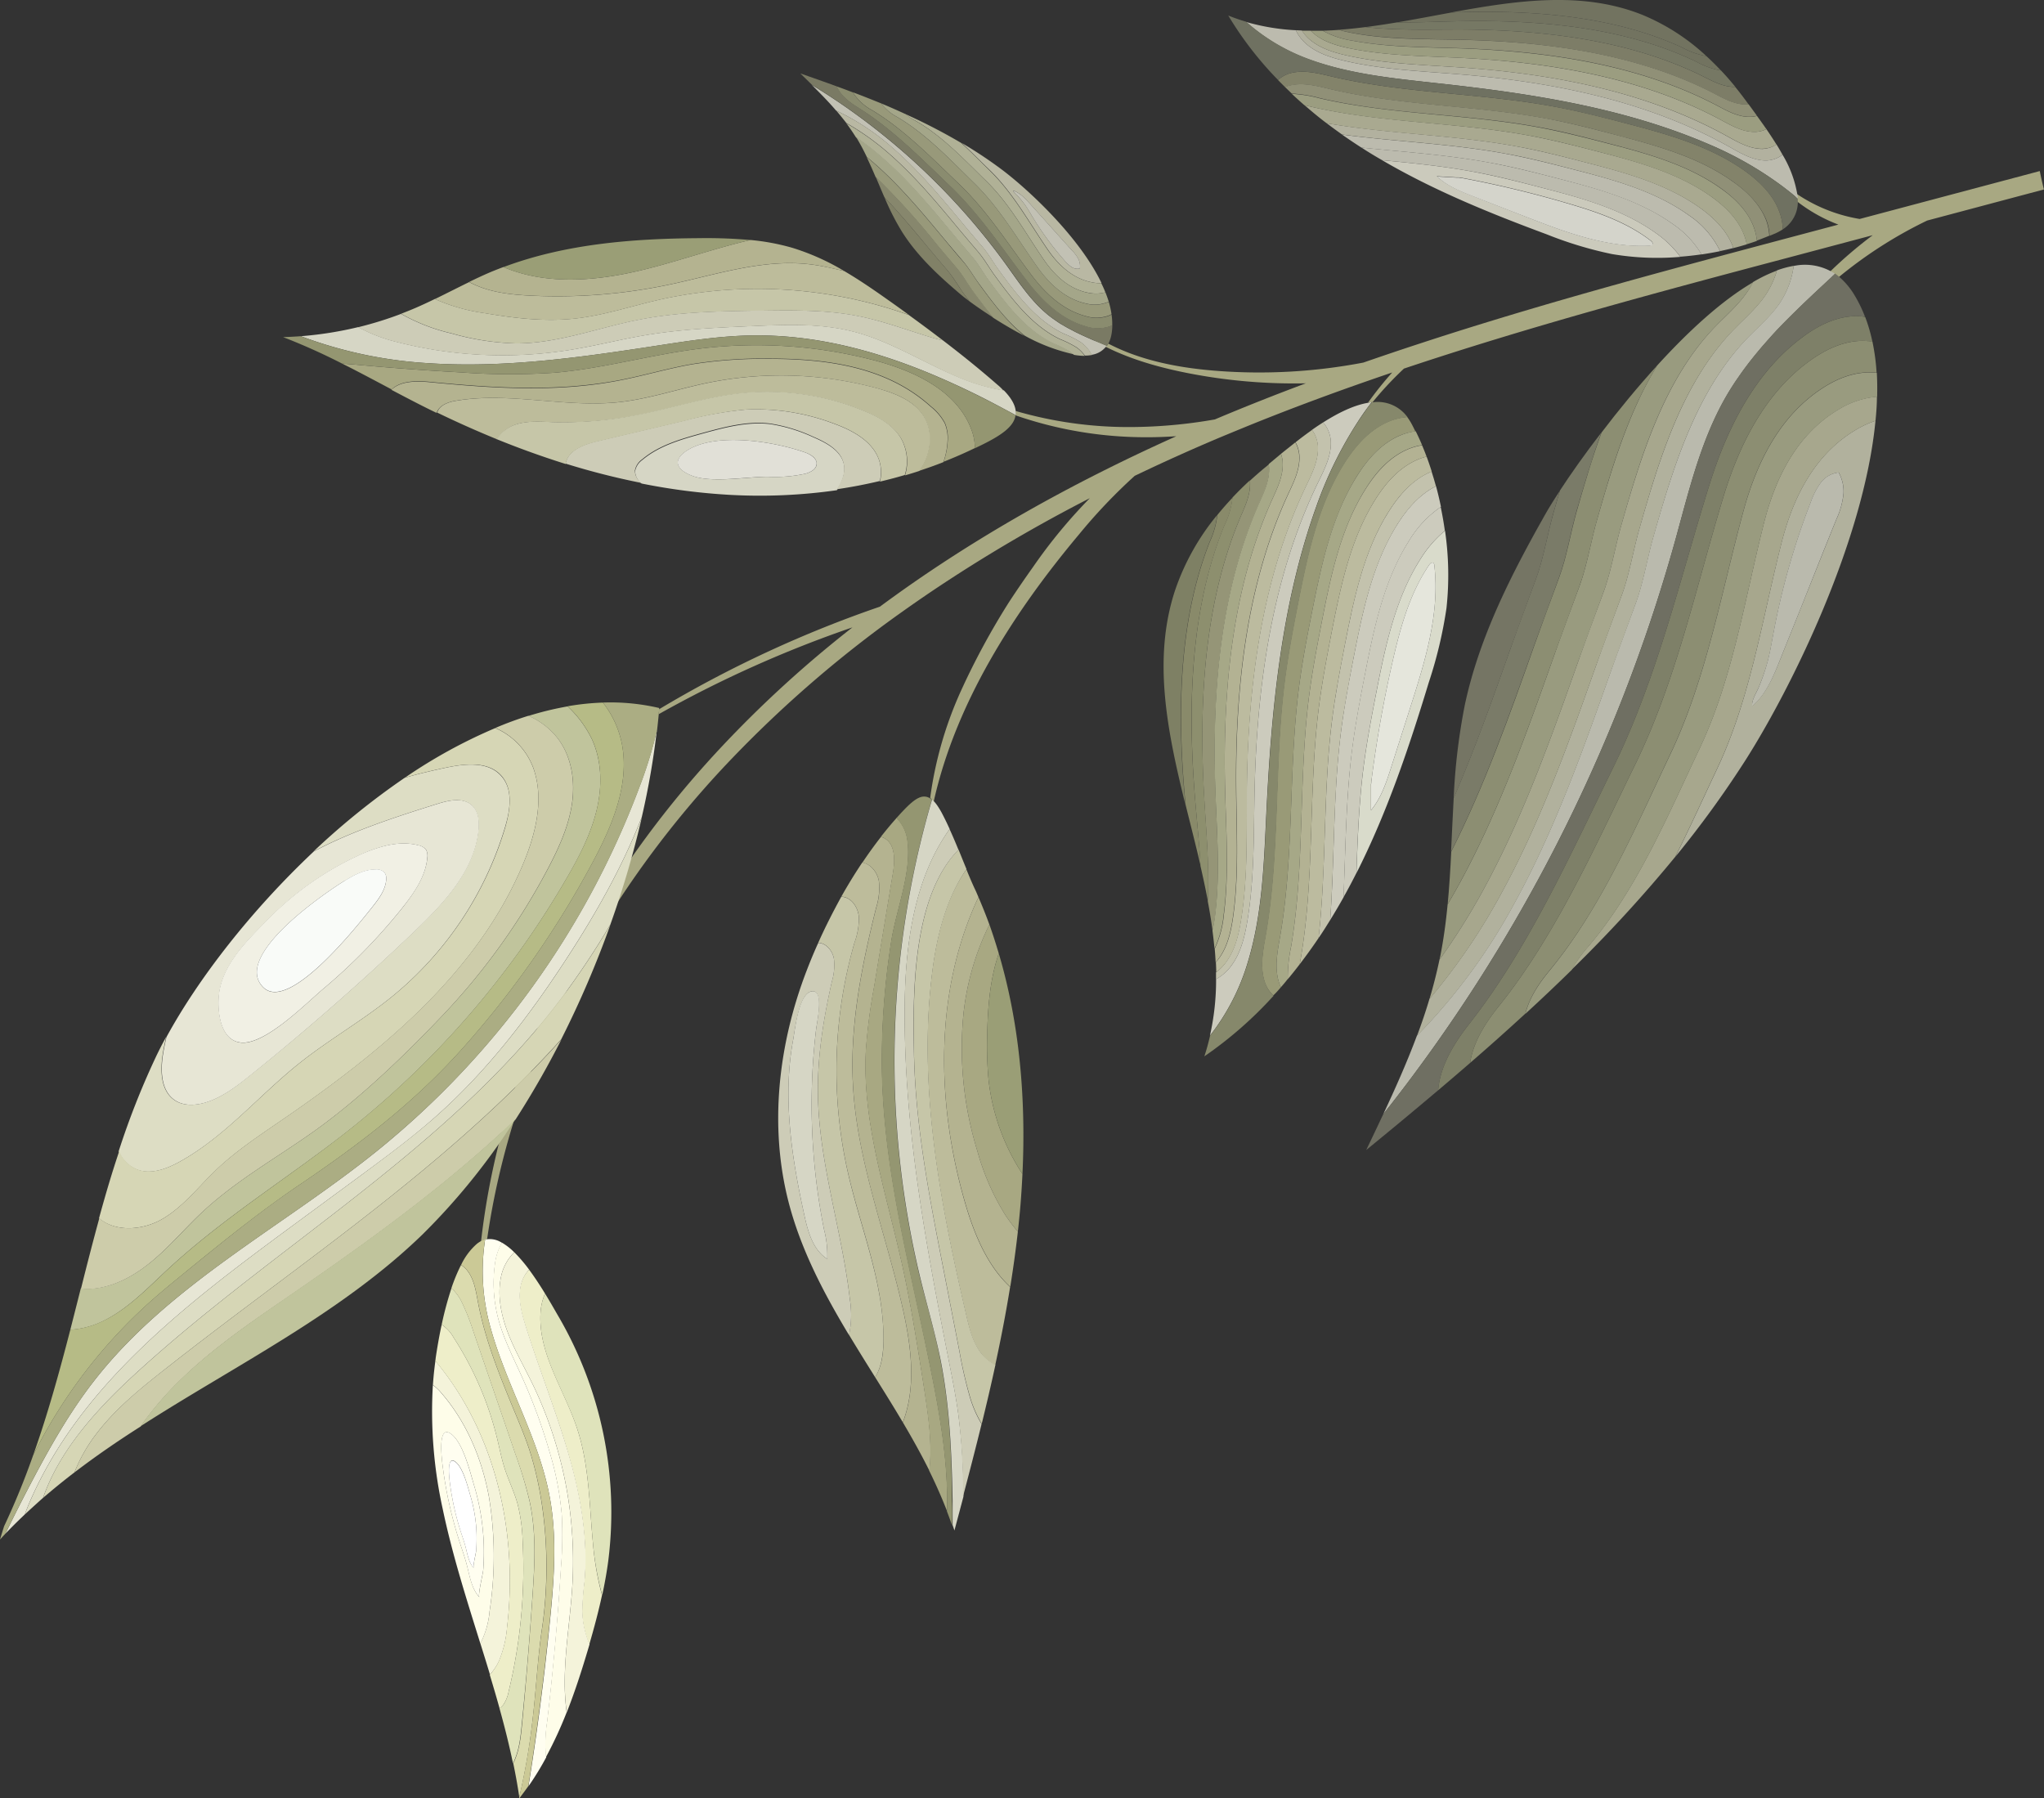 <?xml version="1.0" encoding="UTF-8"?> <svg xmlns="http://www.w3.org/2000/svg" viewBox="0 0 494.02 434.6"><rect x="0" y="0" width="494.02" height="434.6" fill="#333333" stroke="none"/> <defs> <style>.cls-1{fill:#a8a882;}.cls-2{fill:#fffef0;}.cls-3{fill:#fefde9;}.cls-4{fill:#eeeec9;}.cls-5{fill:#dfe3bb;}.cls-6{fill:#f4f3da;}.cls-7{fill:#dbdbae;}.cls-8{fill:#cbc996;}.cls-9{fill:#fff;}.cls-10{fill:none;}.cls-11{fill:#cdccaa;}.cls-12{fill:#c0c49c;}.cls-13{fill:#e7e6d5;}.cls-14{fill:#d6d6b5;}.cls-15{fill:#ddddc4;}.cls-16{fill:#abad83;}.cls-17{fill:#b6bb86;}.cls-18{fill:#f1f0e4;}.cls-19{fill:#f9fbf8;}.cls-20{fill:#b4b390;}.cls-21{fill:#bdbc9b;}.cls-22{fill:#949671;}.cls-23{fill:#c6c6a8;}.cls-24{fill:#cdccb7;}.cls-25{fill:#9a9e76;}.cls-26{fill:#d6d6c5;}.cls-27{fill:#e1e0d7;}.cls-28{fill:#7a7a64;}.cls-29{fill:#c2c1b4;}.cls-30{fill:#a4a689;}.cls-31{fill:#87876d;}.cls-32{fill:#818167;}.cls-33{fill:#98997a;}.cls-34{fill:#b9b8a3;}.cls-35{fill:#b0b196;}.cls-36{fill:#8a8c6f;}.cls-37{fill:#231f20;}.cls-38{fill:#959577;}.cls-39{fill:#7e8064;}.cls-40{fill:#8d8f6e;}.cls-41{fill:#898a6a;}.cls-42{fill:#c3c2ad;}.cls-43{fill:#a6a887;}.cls-44{fill:#cccbbd;}.cls-45{fill:#bcbb9f;}.cls-46{fill:#b3b293;}.cls-47{fill:#999a77;}.cls-48{fill:#d9dbcb;}.cls-49{fill:#86886b;}.cls-50{fill:#e5e6dc;}.cls-51{fill:#7d7d67;}.cls-52{fill:#727360;}.cls-53{fill:#767864;}.cls-54{fill:#b2b19f;}.cls-55{fill:#909077;}.cls-56{fill:#bcbbae;}.cls-57{fill:#a9a990;}.cls-58{fill:#9b9d80;}.cls-59{fill:#83836a;}.cls-60{fill:#cbcabc;}.cls-61{fill:#6f7161;}.cls-62{fill:#d4d4cb;}.cls-63{fill:#babaad;}.cls-64{fill:#6f6f62;}.cls-65{fill:#999b7f;}.cls-66{fill:#7a7b68;}.cls-67{fill:#757564;}.cls-68{fill:#8c8e72;}.cls-69{fill:#b1b19d;}.cls-70{fill:#a7a78d;}.cls-71{fill:#7e8068;}</style> </defs> <g id="Слой_2" data-name="Слой 2"> <g id="text"> <path class="cls-1" d="M465.15,48.75l-15.68,4.17A38.35,38.35,0,0,1,434,46.68a14.32,14.32,0,0,1,0,1.73,38.28,38.28,0,0,0,10.33,5.87l-12.26,3.26C404.41,64.9,376.68,72.29,349.41,81c-1.86.59-3.73,1.2-5.59,1.81q-7.17,2.34-14.31,4.82a133.92,133.92,0,0,1-35.41,2c-9.05-.7-18.25-2.42-26.24-6.59a5.37,5.37,0,0,1-.34.53l-.54-.22-2.73-1.15c6.83,4,14.65,6.34,22.46,7.9a133.45,133.45,0,0,0,28.9,2.54q-11,4.1-21.74,8.62l-.21.1a119.73,119.73,0,0,1-20.53,1.85,97.74,97.74,0,0,1-27.68-3.89,4.1,4.1,0,0,1,0,1s0,0,0,.06a96.27,96.27,0,0,0,32,5.29c2.29,0,4.57-.1,6.85-.24-25.19,11.29-49.52,24.82-71.63,41.19a282.21,282.21,0,0,0-53.38,24.79c0,.4-.07.8-.11,1.21a282.11,282.11,0,0,1,46.86-21A278,278,0,0,0,173.92,181c-30.58,32.77-52.62,74.56-57.65,119l.19-.12.33-.12a4.37,4.37,0,0,1,.46-.18l.16,0h0c.11-.06.22-.08.33-.13,6.08-42.49,27.59-82.35,57-113.86A286.64,286.64,0,0,1,218,147.89q3.85-2.74,7.78-5.38A376.28,376.28,0,0,1,263.4,120.4a125.5,125.5,0,0,0-13.63,16.5c-2,2.82-4,5.71-5.91,8.64a177.59,177.59,0,0,0-11.49,21.18,92.1,92.1,0,0,0-7.55,26.1,9.51,9.51,0,0,1,.83,1c5.28-23.79,19.22-45.67,35.08-64.59A132,132,0,0,1,274.25,115q10.13-4.86,20.46-9.22c2-.83,3.94-1.63,5.91-2.44,11.81-4.83,23.79-9.22,35.87-13.32a83.84,83.84,0,0,0-5.86,7.32c.29,0,.59-.11.88-.14l.23,0a83.18,83.18,0,0,1,7.59-8.12c30.76-10.3,62.22-18.69,93.59-27l19.71-5.24a103.79,103.79,0,0,0-10.41,8.9,10.32,10.32,0,0,1,1.38,1.92A105.45,105.45,0,0,1,465.79,53.3L494,45.79c-.37-1.47-.71-3-1-4.45Z"></path> <path class="cls-2" d="M132.26,416.09q2.18-18.6,3.34-37.3a94.34,94.34,0,0,0,.2-12.58,74.53,74.53,0,0,0-3-15.43,135.61,135.61,0,0,0-6.63-18c-2.14-4.73-4.56-9.39-5.83-14.42a33.76,33.76,0,0,1-.68-13,13.54,13.54,0,0,1,1.66-5,5.34,5.34,0,0,0-3.91-.81l-.16,0a.17.17,0,0,1,0,.07,50.28,50.28,0,0,0,1.39,21.54c3.9,13.92,11.69,26.65,14.27,40.87,1.78,9.82,1,19.92,0,29.85q-2,20-5.18,39.82a71.21,71.21,0,0,0,4.29-7A33.68,33.68,0,0,1,132.26,416.09Z"></path> <path class="cls-3" d="M136.49,405.88c.09-7.78,1.44-15.49,1.87-23.26a98.68,98.68,0,0,0-9.85-48.55c-2-4.08-4.3-8.05-5.89-12.31s-2.46-8.94-1.49-13.39a11.67,11.67,0,0,1,3.16-5.72,14.9,14.9,0,0,0-3-2.34,13.54,13.54,0,0,0-1.66,5,33.76,33.76,0,0,0,.68,13c1.27,5,3.69,9.69,5.83,14.42a135.61,135.61,0,0,1,6.63,18,74.53,74.53,0,0,1,3,15.43,94.34,94.34,0,0,1-.2,12.58q-1.17,18.69-3.34,37.3a33.68,33.68,0,0,0-.28,8.62,97.78,97.78,0,0,0,5-10.8A55.39,55.39,0,0,1,136.49,405.88Z"></path> <path class="cls-4" d="M126,310.07c-1,3.5,0,7.22,1.11,10.69,3.19,10.12,7.16,20,10.13,30.17s4.95,20.82,4,31.39a67.81,67.81,0,0,0-.53,7.11,21.34,21.34,0,0,0,1.73,7.95c1.15-3.92,2.2-7.86,3.06-11.84A70.28,70.28,0,0,1,143.32,373c-.9-9.26-.88-18.74-3.78-27.58-3-9.3-9.32-17.94-8.92-27.73a14,14,0,0,1,1.11-5.07c-1.14-1.86-2.45-3.88-3.85-5.77A7.94,7.94,0,0,0,126,310.07Z"></path> <path class="cls-5" d="M139.54,345.42c2.9,8.84,2.88,18.32,3.78,27.58a70.28,70.28,0,0,0,2.23,12.54c.6-2.8,1.11-5.61,1.48-8.44A94,94,0,0,0,134.89,318c-.74-1.27-1.83-3.21-3.16-5.38a14,14,0,0,0-1.11,5.07C130.22,327.48,136.49,336.12,139.54,345.42Z"></path> <path class="cls-6" d="M141.29,382.32c.94-10.57-1-21.21-4-31.39s-6.94-20.05-10.13-30.17c-1.09-3.47-2.1-7.19-1.11-10.69a7.94,7.94,0,0,1,1.84-3.22,37,37,0,0,0-3.59-4.2,11.67,11.67,0,0,0-3.16,5.72c-1,4.45-.1,9.12,1.49,13.39s3.89,8.23,5.89,12.31a98.68,98.68,0,0,1,9.85,48.55c-.43,7.77-1.78,15.48-1.87,23.26a55.39,55.39,0,0,0,.47,8c1.78-4.51,3.3-9.13,4.7-13.76.28-.92.56-1.85.83-2.77a21.34,21.34,0,0,1-1.73-7.95A67.81,67.81,0,0,1,141.29,382.32Z"></path> <path class="cls-6" d="M122.56,393.29c2.67-22.53-2.6-46.48-17-64l-.33-.39q-.4,2.9-.6,5.82a10.15,10.15,0,0,1,2,1.87c6.09,7,9.82,15.88,11.52,25a87.56,87.56,0,0,1,.19,27.75,20.88,20.88,0,0,1-2,7.35c-.08.14-.17.28-.26.42.79,2.53,1.58,5.06,2.34,7.59a12.43,12.43,0,0,0,2.17-3.24A26.48,26.48,0,0,0,122.56,393.29Z"></path> <path class="cls-3" d="M118.33,389.37a87.56,87.56,0,0,0-.19-27.75c-1.7-9.13-5.43-18-11.52-25a10.15,10.15,0,0,0-2-1.87A109.47,109.47,0,0,0,107,364.68c2.3,11,5.73,21.72,9.08,32.46.09-.14.18-.28.26-.42A20.88,20.88,0,0,0,118.33,389.37Zm-5.46-11c-.5-1.94-1.18-3.83-1.79-5.74a99.8,99.8,0,0,1-4-17.67c-.22-1.67-1.59-11.28,2.13-8.26,2.79,2.27,4.44,9.12,5.42,12.44a56.42,56.42,0,0,1,2.28,13.59,59,59,0,0,1-.12,6.78c-.07.88-1.34,6.06-.92,6.51C114,384,113.56,381,112.87,378.35Z"></path> <path class="cls-4" d="M121.72,411.91a8.6,8.6,0,0,0,1.22-3.13,126.56,126.56,0,0,0,3.37-36.54,40.85,40.85,0,0,0-1.23-8.82c-.82-2.92-2.18-5.66-3.11-8.55-.79-2.44-1.26-5-1.87-7.45a79.33,79.33,0,0,0-10.45-24.13,8.81,8.81,0,0,0-2.9-3.15c-.7,3.24-1.17,6.16-1.46,8.14,0,.21-.06.42-.08.64l.33.39c14.42,17.5,19.69,41.45,17,64a26.48,26.48,0,0,1-2,8.2,12.43,12.43,0,0,1-2.17,3.24c.82,2.71,1.62,5.42,2.37,8.13A4.28,4.28,0,0,0,121.72,411.91Z"></path> <path class="cls-5" d="M128.52,388.26c.59-8.59,1.31-17-.54-25.5a102.91,102.91,0,0,0-3.37-11.24l-10.23-29.85a53.28,53.28,0,0,0-2.75-6.94,10.74,10.74,0,0,0-2.51-3.4,81.86,81.86,0,0,0-2.37,8.81,8.81,8.81,0,0,1,2.9,3.15,79.33,79.33,0,0,1,10.45,24.13c.61,2.49,1.08,5,1.87,7.45.93,2.89,2.29,5.63,3.11,8.55a40.85,40.85,0,0,1,1.23,8.82,126.56,126.56,0,0,1-3.37,36.54,8.6,8.6,0,0,1-1.22,3.13,4.28,4.28,0,0,1-1,.95c1.23,4.4,2.34,8.82,3.26,13.28,1.44-2.81,1.81-6.07,2.11-9.23Q127.52,402.6,128.52,388.26Z"></path> <path class="cls-7" d="M131,393.55c2-13.66,1.25-29.41-2.9-42.65-.92-2.91-2.08-5.73-3.25-8.55-3.73-9-7.52-18.05-9.33-27.61-.51-2.73-.93-5.63-2.68-7.78a5.6,5.6,0,0,0-1.42-1.23,42.21,42.21,0,0,0-2.32,5.6,10.74,10.74,0,0,1,2.51,3.4,53.28,53.28,0,0,1,2.75,6.94l10.23,29.85A102.91,102.91,0,0,1,128,362.76c1.85,8.52,1.13,16.91.54,25.5q-1,14.34-2.38,28.65c-.3,3.16-.67,6.42-2.11,9.23.56,2.72,1.06,5.45,1.46,8.2A161,161,0,0,0,128.68,416C129.59,408.4,129.9,401,131,393.55Z"></path> <path class="cls-8" d="M132.9,362c-2.58-14.22-10.37-26.95-14.27-40.87a50.28,50.28,0,0,1-1.39-21.54.17.17,0,0,0,0-.07,4.37,4.37,0,0,0-.46.18l-.33.12-.19.12a7.68,7.68,0,0,0-1,.67,15.63,15.63,0,0,0-3.82,5.11,5.6,5.6,0,0,1,1.42,1.23c1.75,2.15,2.17,5.05,2.68,7.78,1.81,9.56,5.6,18.62,9.33,27.61,1.17,2.82,2.33,5.64,3.25,8.55,4.15,13.24,4.93,29,2.9,42.65-1.12,7.48-1.43,14.85-2.34,22.4a161,161,0,0,1-3.19,18.39c0,.09,0,.17.05.26.75-1,1.46-1.93,2.15-2.92q3.15-19.83,5.18-39.82C133.88,381.93,134.68,371.83,132.9,362Z"></path> <path class="cls-2" d="M107.07,354.94a99.8,99.8,0,0,0,4,17.67c.61,1.91,1.29,3.8,1.79,5.74.69,2.68,1.12,5.61,3,7.65-.42-.45.85-5.63.92-6.51a59,59,0,0,0,.12-6.78,56.42,56.42,0,0,0-2.28-13.59c-1-3.32-2.63-10.17-5.42-12.44C105.48,343.66,106.85,353.27,107.07,354.94Zm6.62,6.52a36.74,36.74,0,0,1,1.48,8.83,38.14,38.14,0,0,1-.08,4.41c0,.57-.87,3.94-.6,4.23-1.21-1.33-1.49-3.23-1.94-5-.33-1.26-.77-2.49-1.17-3.73a65.44,65.44,0,0,1-2.6-11.49c-.14-1.08-1-7.33,1.38-5.37C112,354.85,113.05,359.3,113.69,361.46Z"></path> <path class="cls-9" d="M108.78,358.74a65.44,65.44,0,0,0,2.6,11.49c.4,1.24.84,2.47,1.17,3.73.45,1.74.73,3.64,1.94,5-.27-.29.55-3.66.6-4.23a38.14,38.14,0,0,0,.08-4.41,36.74,36.74,0,0,0-1.48-8.83c-.64-2.16-1.72-6.61-3.53-8.09C107.74,351.41,108.64,357.66,108.78,358.74Z"></path> <path class="cls-10" d="M1,368.84a180.34,180.34,0,0,0,7-17.1A122,122,0,0,0,1,368.84Z"></path> <path class="cls-11" d="M40.81,330.19c-6.41,5-12.89,10.15-17.77,16.67a38.42,38.42,0,0,0-5.05,9c5.12-3.92,10.47-7.59,16-11.11a79,79,0,0,1,10.42-12c8-7.63,17.26-13.85,26.38-20.12,18.76-12.91,37.41-26.39,53.82-42.08a216.81,216.81,0,0,0,11.08-19.34C108.06,281.9,73.2,304.75,40.81,330.19Z"></path> <path class="cls-12" d="M44.36,332.71a79,79,0,0,0-10.42,12c23.19-14.91,48.59-27.31,68.32-46.51a159.22,159.22,0,0,0,22.3-27.72c-16.41,15.69-35.06,29.17-53.82,42.08C61.62,318.86,52.38,325.08,44.36,332.71Z"></path> <path class="cls-13" d="M90.94,278.3C68,296.71,40.79,310.53,22.73,333.73,16.78,341.37,12,349.84,7.5,358.41q-3.19,6.07-6.2,12.26C2.83,369.06,4.41,367.51,6,366c.51-1.44,1.1-2.85,1.72-4.23,12.52-27.86,38.11-47.21,62.69-65.33L87.32,284c6.15-4.54,12.31-9.08,18-14.15,12.49-11.06,22.72-24.47,31.8-38.47,7-10.76,13.35-22,18-33.93a189.84,189.84,0,0,0,3.65-21.06,102.13,102.13,0,0,1-4.16,13.6A206,206,0,0,1,90.94,278.3Z"></path> <path class="cls-14" d="M32.3,332.41c-9.06,8.34-18,18.25-21.88,29.59q3.69-3.18,7.57-6.15a38.42,38.42,0,0,1,5.05-9c4.88-6.52,11.36-11.63,17.77-16.67,32.39-25.44,67.25-48.29,94.83-79a241.27,241.27,0,0,0,11.9-27.73,200,200,0,0,1-11.44,17.27C108.41,277.8,66.36,301.05,32.3,332.41Z"></path> <path class="cls-15" d="M105.36,269.82c-5.73,5.07-11.89,9.61-18,14.15L70.43,296.43C45.85,314.55,20.26,333.9,7.74,361.76,7.12,363.14,6.53,364.55,6,366q2.16-2,4.4-4c3.92-11.34,12.82-21.25,21.88-29.59,34.06-31.36,76.11-54.61,103.8-91.7a200,200,0,0,0,11.44-17.27,231.24,231.24,0,0,0,7.63-26c-4.66,11.9-11,23.17-18,33.93C128.08,245.35,117.85,258.76,105.36,269.82Z"></path> <path class="cls-15" d="M32.81,282.53c3.4,1.49,7.34.05,10.59-1.75,11-6.06,19.14-16,28.92-23.8,7.2-5.74,15.27-10.31,22.41-16.11a83.74,83.74,0,0,0,27.35-41c1.23-4.16,2-9.17-1-12.39-3.24-3.61-9-2.88-13.73-1.85-3.17.69-6.41,1.43-9.57,2.37a179.87,179.87,0,0,0-22,17.77c9.34-4.95,19.8-8.34,29.92-11.5,2.79-.87,6.19-1.61,8.33.37,1.59,1.47,1.8,3.89,1.58,6-1,9.86-8.41,17.71-15.57,24.55q-19,18.17-39.55,34.67c-3.29,2.64-6.71,5.31-10.74,6.56-2.49.78-5.38.93-7.54-.51-3.41-2.28-3.51-7.2-2.86-11.25.22-1.36.5-2.71.81-4.06-1,1.8-1.88,3.55-2.69,5.27a191.5,191.5,0,0,0-8.79,22.37A8,8,0,0,0,32.81,282.53Z"></path> <path class="cls-16" d="M145.72,169.79a23.73,23.73,0,0,1,4.59,10c1.9,9.87-2.37,19.82-7.11,28.68a231.16,231.16,0,0,1-31.37,44.86c-11.84,13.26-25,23.25-39.66,33.15-9.65,6.52-18.58,13.82-27.61,21.17-2.73,2.23-5.46,4.45-8.09,6.79A124.26,124.26,0,0,0,8,351.74a180.34,180.34,0,0,1-7,17.1c-.35,1.08-.68,2.16-1,3.24.43-.47.86-.95,1.3-1.41q3-6.18,6.2-12.26c4.49-8.57,9.28-17,15.23-24.68,18.06-23.2,45.29-37,68.21-55.43A206,206,0,0,0,154.66,190a102.13,102.13,0,0,0,4.16-13.6c.15-1.25.27-2.49.39-3.72,0-.41.07-.81.11-1.21l0-.36A51.83,51.83,0,0,0,145.72,169.79Z"></path> <path class="cls-13" d="M42.28,265.91c2.16,1.44,5,1.29,7.54.51,4-1.25,7.45-3.92,10.74-6.56q20.5-16.49,39.55-34.67c7.16-6.84,14.58-14.69,15.57-24.55.22-2.15,0-4.57-1.58-6-2.14-2-5.54-1.24-8.33-.37-10.12,3.16-20.58,6.55-29.92,11.5-15.22,14.33-27.92,30.73-35.62,44.87-.31,1.35-.59,2.7-.81,4.06C38.77,258.71,38.87,263.63,42.28,265.91Zm10.65-25.42c.76-7.22,6.57-12.9,11.42-17.83A74.19,74.19,0,0,1,87.7,206.3c4.24-1.82,9-3.19,13.43-2A3.06,3.06,0,0,1,103,205.4a3.09,3.09,0,0,1,.28,1.91c-.43,4.54-3.2,8.49-6,12.06a138.45,138.45,0,0,1-19,19.49C74.06,242.4,64.35,252.33,58.49,252,53.27,251.71,52.51,244.5,52.93,240.49Z"></path> <path class="cls-12" d="M39.47,307.78c13.68-12.93,29.31-22.5,44.05-34a215.57,215.57,0,0,0,53.41-61.48c3-5.13,5.76-10.46,7.2-16.21s1.42-12-1.07-17.43a26.86,26.86,0,0,0-5.87-7.94,74.65,74.65,0,0,0-9.45,2.3,17.92,17.92,0,0,1,7,5.35c3.41,4.39,4.33,10.34,3.52,15.85s-3.15,10.65-5.74,15.58A159.06,159.06,0,0,1,107,245.38c-9.43,9.91-20.36,20.45-31.53,28.33-8.61,6.08-18.06,11.45-25.89,18.6-4.23,3.86-7.91,8.29-12.25,12s-9.57,6.79-15.28,7.14a15.16,15.16,0,0,1-2.52-.07q-1.26,5-2.54,10a21,21,0,0,0,7.33-1.82C30.16,316.89,34.79,312.19,39.47,307.78Z"></path> <path class="cls-14" d="M39,294.74c5.13-2.89,8.81-7.74,13.06-11.82,4.72-4.55,10.22-8.2,15.62-11.91,24-16.42,47.79-35.66,58.88-62.51,3-7.3,5-15.61,2.29-23a17,17,0,0,0-9.14-9.54,124.32,124.32,0,0,0-21.86,12c3.16-.94,6.4-1.68,9.57-2.37,4.74-1,10.49-1.76,13.73,1.85,2.9,3.22,2.18,8.23,1,12.39a83.74,83.74,0,0,1-27.35,41c-7.14,5.8-15.21,10.37-22.41,16.11-9.78,7.8-18,17.74-28.92,23.8-3.25,1.8-7.19,3.24-10.59,1.75a8,8,0,0,1-4.06-4.29C27,283.58,25.42,289,23.93,294.43,27.86,297.79,34.32,297.36,39,294.74Z"></path> <path class="cls-11" d="M37.31,304.32c4.34-3.72,8-8.15,12.25-12,7.83-7.15,17.28-12.52,25.89-18.6,11.17-7.88,22.1-18.42,31.53-28.33a159.06,159.06,0,0,0,25.52-35.62c2.59-4.93,4.94-10.08,5.74-15.58s-.11-11.46-3.52-15.85a17.92,17.92,0,0,0-7-5.35c-2.69.83-5.37,1.82-8,2.94a17,17,0,0,1,9.14,9.54c2.69,7.43.72,15.74-2.29,23C115.45,235.35,91.61,254.59,67.66,271c-5.4,3.71-10.9,7.36-15.62,11.91C47.79,287,44.11,291.85,39,294.74c-4.66,2.62-11.12,3.05-15-.31-1.54,5.63-3,11.3-4.42,17a15.16,15.16,0,0,0,2.52.07C27.74,311.11,33,308.05,37.31,304.32Z"></path> <path class="cls-17" d="M36.47,314.45c2.63-2.34,5.36-4.56,8.09-6.79,9-7.35,18-14.65,27.61-21.17,14.66-9.9,27.82-19.89,39.66-33.15a231.16,231.16,0,0,0,31.37-44.86c4.74-8.86,9-18.81,7.11-28.68a23.73,23.73,0,0,0-4.59-10,60.81,60.81,0,0,0-8.53.89,26.86,26.86,0,0,1,5.87,7.94c2.49,5.39,2.5,11.67,1.07,17.43s-4.22,11.08-7.2,16.21a215.57,215.57,0,0,1-53.41,61.48c-14.74,11.54-30.37,21.11-44,34-4.68,4.41-9.31,9.11-15.17,11.76A21,21,0,0,1,17,321.36c-2.66,10.27-5.47,20.47-9,30.38A124.26,124.26,0,0,1,36.47,314.45Z"></path> <path class="cls-18" d="M78.27,238.86a138.45,138.45,0,0,0,19-19.49c2.84-3.57,5.61-7.52,6-12.06a3.09,3.09,0,0,0-.28-1.91,3.06,3.06,0,0,0-1.91-1.13c-4.46-1.16-9.19.21-13.43,2a74.19,74.19,0,0,0-23.35,16.36c-4.85,4.93-10.66,10.61-11.42,17.83-.42,4,.34,11.22,5.56,11.51C64.35,252.33,74.06,242.4,78.27,238.86Zm5.09-26c2.28-1.4,4.75-2.71,7.43-2.72a2.63,2.63,0,0,1,2.15.77,2.48,2.48,0,0,1,.39,1.85c-.24,2.52-1.89,4.65-3.47,6.63-3.22,4-19.93,25.38-26.19,19.29C55.86,231,79.09,215.44,83.36,212.82Z"></path> <path class="cls-19" d="M89.86,219.35c1.58-2,3.23-4.11,3.47-6.63a2.48,2.48,0,0,0-.39-1.85,2.63,2.63,0,0,0-2.15-.77c-2.68,0-5.15,1.32-7.43,2.72-4.27,2.62-27.5,18.21-19.69,25.82C69.93,244.73,86.64,223.37,89.86,219.35Z"></path> <path class="cls-20" d="M223.31,335.23c-1.59-10.15-3.18-20.31-5.43-30.33-3.77-16.8-9.44-33.54-8.61-50.74a134.86,134.86,0,0,1,2-15.63q2.28-13.8,4.57-27.61c.51-3.1.58-7.1-2.27-8.43a4.21,4.21,0,0,0-.65-.23q-2.34,3-4.5,6.23c2.06.32,3.61,2.31,4,4.39a15.78,15.78,0,0,1-.67,6.59c-3.48,14-6.38,28.4-5.58,42.83,1,18.7,8.2,36.44,12.2,54.73,1.93,8.84,3.07,18.3-.15,26.74,2.27,3.84,4.44,7.72,6.41,11.68C225.4,348.76,224.35,341.92,223.31,335.23Z"></path> <path class="cls-21" d="M218.35,317c-4-18.29-11.17-36-12.2-54.73-.8-14.43,2.1-28.8,5.58-42.83a15.78,15.78,0,0,0,.67-6.59c-.4-2.08-2-4.07-4-4.39-1.79,2.67-3.48,5.43-5.06,8.24a4.06,4.06,0,0,1,.85.13c2,.58,3.23,2.74,3.4,4.82a17.17,17.17,0,0,1-1.06,6.15,111.53,111.53,0,0,0-1.6,55.51c3.11,13.63,8.83,26.93,8.59,40.92,0,3-.44,6.1-2,8.62,2.26,3.62,4.52,7.23,6.68,10.89C221.42,335.33,220.28,325.87,218.35,317Z"></path> <path class="cls-1" d="M224.35,327.94c-5-24.48-11.49-48.22-11.19-73.46a186.13,186.13,0,0,1,2.26-27c1.2-7.65,5-16.64,3.9-24.4a9.21,9.21,0,0,0-2.62-5.4c-1.31,1.47-2.58,3-3.81,4.57a4.21,4.21,0,0,1,.65.23c2.85,1.33,2.78,5.33,2.27,8.43q-2.3,13.8-4.57,27.61a134.86,134.86,0,0,0-2,15.63c-.83,17.2,4.84,33.94,8.61,50.74,2.25,10,3.84,20.18,5.43,30.33,1,6.69,2.09,13.53,1.3,20.22,1.58,3.18,3,6.42,4.3,9.73C229.29,352.84,226.87,340.14,224.35,327.94Z"></path> <path class="cls-22" d="M227.34,329c-1.33-6.83-3.3-13.51-5-20.27a224.1,224.1,0,0,1,2.88-115.45,2.69,2.69,0,0,0-2.19-.75c-1.56.21-3.32,1.82-5.74,4.49-.22.23-.43.48-.64.72a9.21,9.21,0,0,1,2.62,5.4c1.07,7.76-2.7,16.75-3.9,24.4a186.13,186.13,0,0,0-2.26,27c-.3,25.24,6.15,49,11.19,73.46,2.52,12.2,4.94,24.9,4.56,37.24.43,1.13.85,2.26,1.24,3.41.08-2,.08-3.94,0-5.86C230,351.41,229.51,340.05,227.34,329Z"></path> <path class="cls-23" d="M204.92,283.34a111.53,111.53,0,0,1,1.6-55.51,17.17,17.17,0,0,0,1.06-6.15c-.17-2.08-1.39-4.24-3.4-4.82a4.06,4.06,0,0,0-.85-.13c-2,3.64-3.9,7.37-5.57,11.12h.1c1.88.12,3.31,1.91,3.68,3.76a13.65,13.65,0,0,1-.48,5.59c-2,8.83-3.48,17.83-3.38,26.89.18,16.9,5.84,33.24,7.74,50a23.7,23.7,0,0,1-.21,8.53c2.06,3.43,4.18,6.83,6.31,10.23,1.55-2.52,1.94-5.64,2-8.62C213.75,310.27,208,297,204.92,283.34Z"></path> <path class="cls-24" d="M205.42,314.12c-1.9-16.8-7.56-33.14-7.74-50-.1-9.06,1.39-18.06,3.38-26.89a13.65,13.65,0,0,0,.48-5.59c-.37-1.85-1.8-3.64-3.68-3.76h-.1c-1,2.19-1.91,4.39-2.75,6.58-6.92,17.9-9.2,37.91-4.31,56.47,3,11.33,8.44,21.66,14.51,31.75A23.7,23.7,0,0,0,205.42,314.12Zm-11-20.37c-3.08-13.94-5.31-28.41-2.72-42.46.44-2.35,1.36-11.14,4.44-11.7s1.33,7.23,1.09,9.3a153.5,153.5,0,0,0,1.94,48.29,24.77,24.77,0,0,1,.78,7.1C196.51,302.1,195.29,297.73,194.42,293.75Z"></path> <path class="cls-1" d="M236.22,278.17a58.47,58.47,0,0,0,6.71,15.39,42.18,42.18,0,0,0,3.08,4.1c.2-1.79.38-3.59.54-5.38.25-2.84.43-5.69.57-8.55A51.85,51.85,0,0,1,238.93,261a86.33,86.33,0,0,1-.33-10.67c.12-6.68.64-13.66,2.8-19.89-.7-2.35-1.44-4.68-2.27-7A64.35,64.35,0,0,0,232.87,245,84.3,84.3,0,0,0,236.22,278.17Z"></path> <path class="cls-21" d="M236.37,217.08l.12-.25c-.32-.75-.63-1.5-1-2.24q-1-2.19-1.92-4.49c-5,7.15-7.19,16.2-8.29,25-3.47,27.7,1.95,55.69,8.27,82.88.75,3.21,1.56,6.52,3.59,9.12a11.28,11.28,0,0,0,3.39,2.87c1.36-6.28,2.59-12.59,3.61-18.93-5.58-5.14-8.75-12.91-10.91-20.37C226.28,266.54,225.78,239.81,236.37,217.08Z"></path> <path class="cls-25" d="M238.93,261a51.85,51.85,0,0,0,8.19,22.73c.86-18-.65-36.16-5.72-53.29-2.16,6.23-2.68,13.21-2.8,19.89A86.33,86.33,0,0,0,238.93,261Z"></path> <path class="cls-20" d="M236.37,217.08c-10.59,22.73-10.09,49.46-3.11,73.55,2.16,7.46,5.33,15.23,10.91,20.37q1.08-6.64,1.84-13.34a42.18,42.18,0,0,1-3.08-4.1,58.47,58.47,0,0,1-6.71-15.39,84.3,84.3,0,0,1-3.35-33.2,64.35,64.35,0,0,1,6.26-21.51c-.81-2.23-1.7-4.44-2.64-6.63Z"></path> <path class="cls-23" d="M237.17,327.06c-2-2.6-2.84-5.91-3.59-9.12-6.32-27.19-11.74-55.18-8.27-82.88,1.1-8.76,3.33-17.81,8.29-25-.65-1.56-1.28-3.14-1.92-4.71-11.28,11.43-11,35.18-10.77,49.15.33,17.37,3.66,34.53,7,51.58q2,10.28,4,20.54a108.43,108.43,0,0,0,2.54,11,28.52,28.52,0,0,0,2.83,6.49c1.16-4.73,2.27-9.47,3.3-14.23A11.28,11.28,0,0,1,237.17,327.06Z"></path> <path class="cls-26" d="M231.63,341.86c-.57-4.26-1.41-8.47-2.24-12.69-5.58-28.27-10.94-56.8-10.73-85.61.11-15.07,2.22-31.15,10.87-43.18-.56-1.25-1.15-2.47-1.77-3.65a18.79,18.79,0,0,0-1.27-2.12,7.83,7.83,0,0,0-1.22-1.38,224.1,224.1,0,0,0-2.88,115.45c1.65,6.76,3.62,13.44,5,20.27,2.17,11.1,2.64,22.46,2.85,33.78,0,1.92,0,3.89,0,5.86.15.43.3.86.44,1.3q1.09-4.08,2.17-8.16A148.1,148.1,0,0,0,231.63,341.86Z"></path> <path class="cls-24" d="M231.89,326.66q-2-10.28-4-20.54c-3.32-17.05-6.65-34.21-7-51.58-.27-14-.51-37.72,10.77-49.15-.69-1.69-1.4-3.37-2.15-5-8.65,12-10.76,28.11-10.87,43.18-.21,28.81,5.15,57.34,10.73,85.61.83,4.22,1.67,8.43,2.24,12.69a148.1,148.1,0,0,1,1.13,19.87c1.54-5.85,3.06-11.7,4.5-17.57a28.52,28.52,0,0,1-2.83-6.49A108.43,108.43,0,0,1,231.89,326.66Z"></path> <path class="cls-26" d="M199.17,297.18a153.5,153.5,0,0,1-1.94-48.29c.24-2.07,2.1-9.89-1.09-9.3s-4,9.35-4.44,11.7c-2.59,14-.36,28.52,2.72,42.46.87,4,2.09,8.35,5.53,10.53A24.77,24.77,0,0,0,199.17,297.18Z"></path> <path class="cls-23" d="M124.76,83c10.09,0,19.74-3.76,29.63-5.71s19.82-2.07,29.8-2.2c7.82-.1,15.7-.2,23.37,1.34,6,1.19,11.69,3.36,17.51,5.12.91.27,1.87.52,2.85.73-2.72-2.09-5.48-4.13-8.26-6.15A108.93,108.93,0,0,0,159,72.51c-6.66,1.54-13.2,3.72-20,4.47-7.25.8-14.59-.06-21.77-1.29a45,45,0,0,1-12.13-3.43q-2.23,1.09-4.51,2.09c-1.2.52-2.42,1-3.64,1.48a45.59,45.59,0,0,0,12.19,4.73A62.53,62.53,0,0,0,124.76,83Z"></path> <path class="cls-26" d="M206.17,80.11c-7.83-2-16-1.66-24.1-1.32-8.62.37-17.27.74-25.78,2.16-6.06,1-12,2.55-18.09,3.54a103.23,103.23,0,0,1-42.6-1.93,38.06,38.06,0,0,1-9-3.51,88,88,0,0,1-13.87,2.2,105,105,0,0,0,30.73,6.52c18.43,1.24,36.88-1.4,55.14-4.2,7.57-1.16,15.17-2.35,22.83-2.5,15.49-.28,30.34,3.67,44.62,9.73l1.71.74c4.38,1.92,8.72,4,13,6.27q2.37,1.25,4.73,2.53a4.1,4.1,0,0,0,0-1c-.15-1.44-1-3.08-2.87-5A48.43,48.43,0,0,1,231.35,91C222.91,87.46,215.05,82.36,206.17,80.11Z"></path> <path class="cls-21" d="M139,77c6.79-.75,13.33-2.93,20-4.47a108.93,108.93,0,0,1,60.69,3.59q-2.73-2-5.47-3.92c-3.31-2.34-6.69-4.65-10.19-6.7-2.6-.6-5.2-1.22-7.84-1.56-11.59-1.5-23.07,2.46-34.5,4.87a131.13,131.13,0,0,1-33.36,2.65c-4.84-.23-9.79-.77-14.15-2.89-.26-.12-.52-.26-.78-.4-2.77,1.35-5.52,2.76-8.29,4.11a45,45,0,0,0,12.13,3.43C124.39,76.92,131.73,77.78,139,77Z"></path> <path class="cls-20" d="M128.3,71.44a131.13,131.13,0,0,0,33.36-2.65c11.43-2.41,22.91-6.37,34.5-4.87,2.64.34,5.24,1,7.84,1.56a57,57,0,0,0-12.54-5.6A54.69,54.69,0,0,0,181.4,58c-8.22,1.9-16.28,4.73-24.47,6.83-11.59,3-24.37,4.35-35.26-.29q-1.65.61-3.27,1.29c-1.7.73-3.37,1.51-5,2.31.26.14.52.28.78.4C118.51,70.67,123.46,71.21,128.3,71.44Z"></path> <path class="cls-25" d="M156.93,64.84c8.19-2.1,16.25-4.93,24.47-6.83a120.56,120.56,0,0,0-12.47-.45c-16,.1-32.32,1.38-47.26,7C132.56,69.19,145.34,67.82,156.93,64.84Z"></path> <path class="cls-24" d="M241,92.92c-4.23-3.7-8.63-7.24-13.12-10.67-1-.21-1.94-.46-2.85-.73-5.82-1.76-11.55-3.93-17.51-5.12C199.89,74.86,192,75,184.19,75.06c-10,.13-20,.27-29.8,2.2S134.85,83,124.76,83a62.53,62.53,0,0,1-15.64-2.41,45.59,45.59,0,0,1-12.19-4.73,87.58,87.58,0,0,1-10.37,3.22,38.06,38.06,0,0,0,9,3.51,103.23,103.23,0,0,0,42.6,1.93c6.07-1,12-2.53,18.09-3.54,8.51-1.42,17.16-1.79,25.78-2.16,8.07-.34,16.27-.67,24.1,1.32,8.88,2.25,16.74,7.35,25.18,10.93a48.43,48.43,0,0,0,11.23,3.34C242.13,93.91,241.62,93.43,241,92.92Z"></path> <path class="cls-26" d="M204,112.4c-.62-3.41-4.18-5.33-7.36-6.69a39,39,0,0,0-10.43-3.2c-5.54-.67-11.1.83-16.49,2.31-5.11,1.41-10.4,2.92-14.46,6.34a4.22,4.22,0,0,0-1.75,2.7,3.8,3.8,0,0,0,1.56,3,151.94,151.94,0,0,0,21.37,2.74,131.38,131.38,0,0,0,25.83-1.13C203.45,116.58,204.35,114.52,204,112.4Zm-6.6-.29c-.08,1.32-1.53,2.06-2.8,2.39a34.8,34.8,0,0,1-9.06.73c-5,0-13.47,1.54-18.17-.22-4.14-1.55-4.69-3.92-1.41-6.07,7.08-4.63,21.3-2.19,28.61.39C195.89,109.8,197.45,110.69,197.37,112.11Z"></path> <path class="cls-20" d="M110,96.88c13-2.26,26.41,1.71,39.55.31,7.14-.77,14-3.1,21-4.58a88.92,88.92,0,0,1,41.47,1.24c4.39,1.2,9.05,3,11.33,7,2.14,3.69,1.57,8.55-.7,12.16-.17.28-.36.53-.55.8,2-.66,4-1.36,5.9-2.12a17.6,17.6,0,0,0,1-5,9.46,9.46,0,0,0-.67-4.38,12.86,12.86,0,0,0-3.37-4c-10.7-9.7-25.2-11.57-39.14-11.57a109.42,109.42,0,0,0-18.36,1.29c-5.87,1-11.58,2.72-17.42,3.86-15.09,3-30.66,2-46,.5-3.29-.32-7.21-.37-9.44,1.82,2.19,1.15,4.37,2.3,6.57,3.42q2.17,1.11,4.37,2.17C106.07,98,108.19,97.19,110,96.88Z"></path> <path class="cls-1" d="M234.69,103.59c-3.58-9.27-13.83-14-23.45-16.52a112.79,112.79,0,0,0-42.47-2.76c-11.66,1.47-23.05,4.76-34.76,5.77A160.54,160.54,0,0,1,111.43,90q-12.81-.7-25.58-1.88c-1-.09-2-.16-3.08-.21,4,2,7.94,4.12,11.89,6.21,2.23-2.19,6.15-2.14,9.44-1.82,15.3,1.5,30.87,2.46,46-.5,5.84-1.14,11.55-2.86,17.42-3.86a109.42,109.42,0,0,1,18.36-1.29c13.94,0,28.44,1.87,39.14,11.57a12.86,12.86,0,0,1,3.37,4,9.46,9.46,0,0,1,.67,4.38,17.6,17.6,0,0,1-1,5c2.07-.82,4.13-1.69,6.15-2.64l1.42-.67A12.78,12.78,0,0,0,234.69,103.59Z"></path> <path class="cls-24" d="M212.48,111.25c-1.53-4.54-6.25-7.13-10.74-8.78A53,53,0,0,0,180.11,99a89.14,89.14,0,0,0-14.65,2.64l-21.18,5c-3.21.77-7,2.15-7.57,5.41l0,0a178.36,178.36,0,0,0,18.3,4.66,3.8,3.8,0,0,1-1.56-3,4.22,4.22,0,0,1,1.75-2.7c4.06-3.42,9.35-4.93,14.46-6.34,5.39-1.48,10.95-3,16.49-2.31a39,39,0,0,1,10.43,3.2c3.18,1.36,6.74,3.28,7.36,6.69.38,2.12-.52,4.18-1.73,6q5.26-.77,10.44-2A9.45,9.45,0,0,0,212.48,111.25Z"></path> <path class="cls-22" d="M227.72,91.54,226,90.8c-14.28-6.06-29.13-10-44.62-9.73-7.66.15-15.26,1.34-22.83,2.5-18.26,2.8-36.71,5.44-55.14,4.2a105,105,0,0,1-30.73-6.52c-1.42.11-2.84.18-4.26.22a150.9,150.9,0,0,1,14.34,6.44c1,0,2.07.12,3.08.21Q98.62,89.29,111.43,90a160.54,160.54,0,0,0,22.58.08c11.71-1,23.1-4.3,34.76-5.77a112.79,112.79,0,0,1,42.47,2.76c9.62,2.52,19.87,7.25,23.45,16.52a12.78,12.78,0,0,1,.92,4.75c5.14-2.44,9.36-4.74,9.83-7.94,0,0,0,0,0-.06q-2.35-1.29-4.73-2.53C236.44,95.57,232.1,93.46,227.72,91.54Z"></path> <path class="cls-21" d="M125.05,102.49c2.69-.78,5.54-.57,8.34-.47a92.45,92.45,0,0,0,20.13-1.55c8.42-1.59,16.63-4.34,25.15-5.32a61.22,61.22,0,0,1,30.07,4.18c3.49,1.43,7,3.34,9,6.56a11.27,11.27,0,0,1,1,9c1.16-.34,2.31-.7,3.45-1.07.19-.27.38-.52.55-.8,2.27-3.61,2.84-8.47.7-12.16-2.28-3.94-6.94-5.76-11.33-7a88.92,88.92,0,0,0-41.47-1.24c-7,1.48-13.89,3.81-21,4.58-13.14,1.4-26.53-2.57-39.55-.31-1.82.31-3.94,1.09-4.41,2.83q7.11,3.45,14.46,6.45A8.45,8.45,0,0,1,125.05,102.49Z"></path> <path class="cls-23" d="M144.28,106.73l21.18-5A89.14,89.14,0,0,1,180.11,99a53,53,0,0,1,21.63,3.43c4.49,1.65,9.21,4.24,10.74,8.78a9.45,9.45,0,0,1,.2,5.19c2-.48,4-1,6-1.6a11.27,11.27,0,0,0-1-9c-1.95-3.22-5.47-5.13-9-6.56a61.22,61.22,0,0,0-30.07-4.18c-8.52,1-16.73,3.73-25.15,5.32A92.45,92.45,0,0,1,133.39,102c-2.8-.1-5.65-.31-8.34.47a8.45,8.45,0,0,0-5,3.67q8.22,3.34,16.68,6l0,0C137.25,108.88,141.07,107.5,144.28,106.73Z"></path> <path class="cls-27" d="M165.93,108.94c-3.28,2.15-2.73,4.52,1.41,6.07,4.7,1.76,13.12.19,18.17.22a34.8,34.8,0,0,0,9.06-.73c1.27-.33,2.72-1.07,2.8-2.39s-1.48-2.31-2.83-2.78C187.23,106.75,173,104.31,165.93,108.94Z"></path> <path class="cls-10" d="M259.12,79.82l.67.36Z"></path> <path class="cls-10" d="M254.42,76.93l.5.35Z"></path> <path class="cls-10" d="M257.5,78.93l.65.37Z"></path> <path class="cls-10" d="M255.93,78c.2.13.4.26.61.38C256.33,78.23,256.13,78.1,255.93,78Z"></path> <path class="cls-10" d="M261.26,80.89l1.23.56Z"></path> <path class="cls-22" d="M254.92,77.28l1,.69Z"></path> <path class="cls-28" d="M253,75.79c.47.4.95.77,1.45,1.14C253.92,76.56,253.44,76.19,253,75.79Z"></path> <path class="cls-22" d="M256.54,78.35c.31.2.63.39,1,.58C257.17,78.74,256.85,78.55,256.54,78.35Z"></path> <path class="cls-22" d="M258.15,79.3l1,.52Z"></path> <path class="cls-22" d="M259.79,80.18l1.47.71Z"></path> <path class="cls-22" d="M262.49,81.45l.35.16Z"></path> <polygon class="cls-22" points="264.25 82.23 264.25 82.23 264.25 82.23 264.25 82.23"></polygon> <path class="cls-29" d="M264.25,82.23h0l-1.41-.62-.35-.16-1.23-.56-1.47-.71-.67-.36-1-.52-.65-.37c-.33-.19-.65-.38-1-.58s-.41-.25-.61-.38l-1-.69-.5-.35c-.5-.37-1-.74-1.45-1.14-3.9-3.29-6.73-7.63-9.71-11.77a162.06,162.06,0,0,0-47-43.5c2,2,4,4,5.86,6.19a58.22,58.22,0,0,1,13.75,9.1c6.28,5.46,11.62,11.9,16.94,18.3,1.53,1.85,3.1,3.68,4.65,5.5s2.61,3.79,3.95,5.62c4.29,5.88,9.1,12.27,15.82,15.45a27.76,27.76,0,0,1,4,2,8.9,8.9,0,0,1,2.68,3.07,5.41,5.41,0,0,0,3.61-2.17l-.54-.22Z"></path> <path class="cls-28" d="M268.38,78.79a9.09,9.09,0,0,1-6.07,0c-5.64-1.63-10.17-5.88-13.76-10.53C242.43,60.37,237,52,229.74,45.05c-6.91-6.59-14.16-14-22.25-19-2.12-1.31-4.22-2.95-5.26-5.18-2.92-1.07-5.86-2.1-8.79-3.12l2.82,2.76a162.06,162.06,0,0,1,47,43.5c3,4.14,5.81,8.48,9.71,11.77.47.4.95.77,1.45,1.14l.5.35,1,.69c.2.13.4.26.61.38s.63.39,1,.58l.65.37,1,.52.67.36,1.47.71,1.23.56.35.16,1.41.62h0L267,83.38l.54.22a5.37,5.37,0,0,0,.34-.53A7.77,7.77,0,0,0,268.6,81a13.08,13.08,0,0,0,.24-2.43C268.69,78.63,268.54,78.72,268.38,78.79Z"></path> <path class="cls-30" d="M258.62,84.91a27.14,27.14,0,0,0-4-2c-6.72-3.18-11.53-9.58-15.82-15.45-1.34-1.84-2.49-3.91-3.95-5.62s-3.12-3.66-4.66-5.51c-5.31-6.4-10.66-12.83-16.94-18.29a65.5,65.5,0,0,0-6.41-5c.07.12.15.23.23.35.89,1.47,1.69,3,2.43,4.54.57.47,1.14.94,1.69,1.42,6.27,5.46,11.62,11.89,16.93,18.29,1.54,1.85,3.11,3.68,4.66,5.51s2.61,3.78,4,5.62c3.18,4.35,6.64,9,10.95,12.39a43.9,43.9,0,0,0,11.87,4.48A8.67,8.67,0,0,0,258.62,84.91Z"></path> <path class="cls-31" d="M231.19,64.69c-1.55-1.82-3.12-3.66-4.65-5.5a175.85,175.85,0,0,0-14.88-16.44c.7,1.65,1.38,3.3,2.1,4.93,3.69,3.89,7.14,8,10.57,12.17,1.54,1.85,3.11,3.68,4.66,5.5s2.61,3.79,3.95,5.63c.44.6.89,1.21,1.35,1.82,1.52,1.13,3.55,2.54,5.87,4-1.79-2.12-3.44-4.35-5-6.51C233.8,68.48,232.66,66.41,231.19,64.69Z"></path> <path class="cls-32" d="M229,65.35c-1.55-1.82-3.12-3.65-4.66-5.5-3.43-4.13-6.88-8.28-10.57-12.17A59.44,59.44,0,0,0,218,56c3.7,5.88,8.89,10.67,14.19,15.16.49.41,1.21,1,2.09,1.62-.46-.61-.91-1.22-1.35-1.82C231.6,69.14,230.45,67.07,229,65.35Z"></path> <path class="cls-33" d="M236.74,68.8c-1.34-1.84-2.49-3.91-4-5.62s-3.12-3.66-4.66-5.51c-5.31-6.4-10.66-12.83-16.93-18.29-.55-.48-1.12-1-1.69-1.42.76,1.58,1.47,3.18,2.15,4.79a175.85,175.85,0,0,1,14.88,16.44c1.53,1.84,3.1,3.68,4.65,5.5s2.61,3.79,3.95,5.62c1.58,2.16,3.23,4.39,5,6.51,2.3,1.46,4.88,3,7.53,4.37C243.38,77.78,239.92,73.15,236.74,68.8Z"></path> <path class="cls-34" d="M261.23,82.7a27.76,27.76,0,0,0-4-2c-6.72-3.18-11.53-9.57-15.82-15.45-1.34-1.83-2.48-3.9-3.95-5.62s-3.12-3.65-4.65-5.5c-5.32-6.4-10.66-12.84-16.94-18.3a58.22,58.22,0,0,0-13.75-9.1c.84,1,1.66,2,2.44,3a62.49,62.49,0,0,1,10.29,7.34c6.27,5.46,11.62,11.9,16.93,18.3,1.54,1.85,3.11,3.68,4.66,5.5s2.61,3.79,3.95,5.63c4.29,5.87,9.1,12.26,15.82,15.44a26.24,26.24,0,0,1,4,2,8.33,8.33,0,0,1,2,2,9.52,9.52,0,0,0,1.73-.15A8.9,8.9,0,0,0,261.23,82.7Z"></path> <path class="cls-35" d="M260.2,84a26.24,26.24,0,0,0-4-2c-6.72-3.18-11.53-9.57-15.82-15.44-1.34-1.84-2.49-3.91-3.95-5.63s-3.12-3.65-4.66-5.5c-5.31-6.4-10.66-12.84-16.93-18.3a62.49,62.49,0,0,0-10.29-7.34c.81,1.08,1.57,2.19,2.29,3.34a65.5,65.5,0,0,1,6.41,5c6.28,5.46,11.63,11.89,16.94,18.29,1.54,1.85,3.1,3.68,4.66,5.51s2.61,3.78,3.95,5.62c4.29,5.87,9.1,12.27,15.82,15.45a27.14,27.14,0,0,1,4,2,8.67,8.67,0,0,1,.94.76,15.43,15.43,0,0,0,2.62.25A8.33,8.33,0,0,0,260.2,84Z"></path> <path class="cls-36" d="M262.37,76.41C257,75,252.7,71,249.36,66.57c-5.69-7.53-10.69-15.51-17.54-22.06-6.49-6.21-13.3-13.21-21-17.83a12.34,12.34,0,0,1-4.68-4.35c-1.3-.49-2.61-1-3.93-1.45,1,2.23,3.14,3.87,5.26,5.18,8.09,5,15.34,12.4,22.25,19,7.28,7,12.69,15.32,18.81,23.24,3.59,4.65,8.12,8.9,13.76,10.53a9.09,9.09,0,0,0,6.07,0c.16-.07.31-.16.46-.24a15,15,0,0,0-.17-2.58l-.42.23A8.73,8.73,0,0,1,262.37,76.41Z"></path> <path class="cls-34" d="M253.22,60.26c2.61,3.8,6.1,7.15,10.88,8a9.38,9.38,0,0,0,2.14.17C261,57.49,249,46.21,242.39,41.18a104.71,104.71,0,0,0-9.94-6.63c2.4,2.24,4.69,4.58,7,6.79C245,46.83,248.77,53.78,253.22,60.26ZM249.34,49.7l3.44,3.82q2,2.22,4,4.46l2.4,2.65a7.89,7.89,0,0,1,1.55,2.18,4,4,0,0,1,.26,2.08,2.58,2.58,0,0,1-2-.35,7.59,7.59,0,0,1-1.57-1.43,73.16,73.16,0,0,1-8-10.92c-.51-.86-1-1.73-1.59-2.55a19.6,19.6,0,0,0-1.68-2.06c-.4-.45-1.15-1-1.28-1.55C246.67,46.65,248.09,48.32,249.34,49.7Z"></path> <path class="cls-35" d="M221.12,29.09c6.53,3.65,12,9.56,17.35,14.76,5.59,5.49,9.37,12.44,13.82,18.92,2.61,3.8,6.1,7.14,10.87,8a8.67,8.67,0,0,0,4-.12q-.43-1.11-1-2.22a9.38,9.38,0,0,1-2.14-.17c-4.78-.88-8.27-4.23-10.88-8-4.45-6.48-8.22-13.43-13.82-18.92-2.26-2.21-4.55-4.55-7-6.79a137.45,137.45,0,0,0-13.55-7A12.11,12.11,0,0,0,221.12,29.09Z"></path> <path class="cls-33" d="M262.46,73.37c-5-1.12-8.82-4.74-11.71-8.8-4.92-6.93-9.16-14.31-15.24-20.25-5.75-5.63-11.76-12-18.75-16.08A11.1,11.1,0,0,1,213,25q-3.41-1.39-6.87-2.71a12.34,12.34,0,0,0,4.68,4.35c7.68,4.62,14.49,11.62,21,17.83,6.85,6.55,11.85,14.53,17.54,22.06,3.34,4.42,7.6,8.41,13,9.84a8.73,8.73,0,0,0,5.88-.21l.42-.23a21.59,21.59,0,0,0-.67-3A8.26,8.26,0,0,1,262.46,73.37Z"></path> <path class="cls-30" d="M263.16,70.8c-4.77-.89-8.26-4.23-10.87-8-4.45-6.48-8.23-13.43-13.82-18.92-5.31-5.2-10.82-11.11-17.35-14.76a12.11,12.11,0,0,1-2.22-1.52Q216,26.25,213,25a11.1,11.1,0,0,0,3.73,3.2c7,4.07,13,10.45,18.75,16.08,6.08,5.94,10.32,13.32,15.24,20.25,2.89,4.06,6.68,7.68,11.71,8.8a8.26,8.26,0,0,0,5.54-.44c-.23-.74-.5-1.5-.8-2.25A8.67,8.67,0,0,1,263.16,70.8Z"></path> <path class="cls-29" d="M247.82,49.64c.58.82,1.08,1.69,1.59,2.55a73.16,73.16,0,0,0,8,10.92A7.59,7.59,0,0,0,259,64.54a2.58,2.58,0,0,0,2,.35,4,4,0,0,0-.26-2.08,7.89,7.89,0,0,0-1.55-2.18L256.81,58q-2-2.23-4-4.46l-3.44-3.82c-1.25-1.38-2.67-3.05-4.48-3.67.13.57.88,1.1,1.28,1.55A19.6,19.6,0,0,1,247.82,49.64Z"></path> <path class="cls-10" d="M313,242.18a7.84,7.84,0,0,0,.5.64,3.82,3.82,0,0,0,.57-.11A7.09,7.09,0,0,1,313,242.18Z"></path> <path class="cls-10" d="M314,242.71a3.4,3.4,0,0,0,.34.12c0-.07,0-.14-.07-.21Z"></path> <path class="cls-10" d="M322.4,253a8.5,8.5,0,0,0,2.44,3.42,13.16,13.16,0,0,1-.41-2.71,8.36,8.36,0,0,1-2.22-1.35C322.27,252.53,322.32,252.75,322.4,253Z"></path> <path class="cls-10" d="M322.21,252.32a8.36,8.36,0,0,0,2.22,1.35,20.2,20.2,0,0,1,.05-2.58,6.28,6.28,0,0,1-2.69-.69A11.77,11.77,0,0,0,322.21,252.32Z"></path> <path class="cls-37" d="M331.91,189.16l-1-.18a4.2,4.2,0,0,0-.1.84l1,.07Z"></path> <polygon class="cls-37" points="331.1 187.82 330.93 188.94 331.28 189.05 331.08 189.25 331.1 189.26 331.31 189.06 331.9 189.22 331.79 189.15 331.91 189.16 331.92 189.09 331.93 189.09 332.02 188.81 331.1 187.82"></polygon> <path class="cls-38" d="M299.94,124.66C291.24,145,289.71,168.54,291,192c.48,8.62,1.33,17.32.91,25.8q.68,3.57,1.16,7.14a36.28,36.28,0,0,0,.69-4.15c1.15-9.83.32-20,0-30-.82-23.95,1.26-48.11,10.58-69.1,1.29-2.92,2.76-6,2.35-9.31,0,0,0-.11,0-.16l-.85.7q-1.9,1.56-3.72,3.24C302.37,119.17,301.09,122,299.94,124.66Z"></path> <path class="cls-39" d="M292.38,130.9a20.44,20.44,0,0,0,1.8-6.43A57.82,57.82,0,0,0,284,142.69c-5.5,16.72-1.82,34.28,2.53,51.9C284.35,172.24,284.87,149.88,292.38,130.9Z"></path> <path class="cls-40" d="M288.79,192.43c.45,5.62,1.06,11.29,1.36,16.9.65,2.81,1.25,5.62,1.78,8.43.42-8.48-.43-17.18-.91-25.8-1.31-23.42.22-47,8.92-67.3,1.15-2.69,2.43-5.49,2.15-8.57q-2.18,2-4.22,4.17a20.3,20.3,0,0,1-2,6.81C287.89,146.65,287,169.58,288.79,192.43Z"></path> <path class="cls-41" d="M288.79,192.43c-1.83-22.85-.9-45.78,7.12-65.36a20.3,20.3,0,0,0,2-6.81c-1.28,1.36-2.52,2.76-3.69,4.21a20.44,20.44,0,0,1-1.8,6.43c-7.51,19-8,41.34-5.85,63.69,1.22,4.91,2.48,9.83,3.62,14.74C289.85,203.72,289.24,198.05,288.79,192.43Z"></path> <path class="cls-42" d="M297.24,233.85c2.5-3.08,3.52-7.08,4.19-11,1.81-10.54,1.55-21.3,1.8-32,.58-25.48,4.24-51.36,15.35-74.29,1.55-3.19,3.29-6.52,3.06-10.07a7.73,7.73,0,0,0-1.84-4.41c-.91.58-1.82,1.18-2.7,1.81a7.72,7.72,0,0,1,1.4,3.78c.27,3.49-1.4,6.76-2.89,9.89-10.71,22.48-14,48-14.26,73.09-.11,10.55.28,21.17-1.38,31.55-.61,3.85-1.57,7.79-4,10.8a11,11,0,0,1-2.07,2c0,.55,0,1.11,0,1.66A11.4,11.4,0,0,0,297.24,233.85Z"></path> <path class="cls-43" d="M296.09,190.68c-.58-24.22,1.77-48.68,11.4-70,1.34-3,2.85-6.06,2.48-9.44a7.13,7.13,0,0,0-.37-1.55l-2.94,2.46s0,.11,0,.16c.41,3.35-1.06,6.39-2.35,9.31-9.32,21-11.4,45.15-10.58,69.1.35,10.05,1.18,20.2,0,30a36.28,36.28,0,0,1-.69,4.15c.19,1.47.36,2.93.49,4.39a24.54,24.54,0,0,0,2.22-8.24C297.06,211.1,296.33,200.84,296.09,190.68Z"></path> <path class="cls-44" d="M306.05,196.67c1.22-25.11,3.56-50.5,12.05-74.16a96.79,96.79,0,0,1,10.2-20.78c1-1.55,2.08-3.07,3.21-4.52-.29,0-.59.1-.88.14-3.46.59-7.21,2.44-10.83,4.74a7.73,7.73,0,0,1,1.84,4.41c.23,3.55-1.51,6.88-3.06,10.07-11.11,22.93-14.77,48.81-15.35,74.29-.25,10.69,0,21.45-1.8,32-.67,3.92-1.69,7.92-4.19,11a11.4,11.4,0,0,1-3.32,2.78,61,61,0,0,1-1.49,13.66,53.57,53.57,0,0,0,9.2-17.93C305.1,220.85,305.47,208.67,306.05,196.67Z"></path> <path class="cls-45" d="M296,233c2.44-3,3.4-6.95,4-10.8,1.66-10.38,1.27-21,1.38-31.55.26-25.12,3.55-50.61,14.26-73.09,1.49-3.13,3.16-6.4,2.89-9.89a7.72,7.72,0,0,0-1.4-3.78c-1.4,1-2.75,2-4,3a7.67,7.67,0,0,1,.91,2.85c.33,3.43-1.25,6.6-2.66,9.64-10.07,21.8-12.81,46.69-12.58,71.28.09,10.32.68,20.73-.74,30.86-.53,3.75-1.4,7.59-3.73,10.49-.15.18-.3.35-.46.52.05.81.07,1.61.09,2.42A11,11,0,0,0,296,233Z"></path> <path class="cls-46" d="M298,221.54c1.42-10.13.83-20.54.74-30.86-.23-24.59,2.51-49.48,12.58-71.28,1.41-3,3-6.21,2.66-9.64a7.67,7.67,0,0,0-.91-2.85c-1.22,1-2.38,1.89-3.46,2.78a7.13,7.13,0,0,1,.37,1.55c.37,3.38-1.14,6.47-2.48,9.44-9.63,21.32-12,45.78-11.4,70,.24,10.16,1,20.42-.29,30.37a24.54,24.54,0,0,1-2.22,8.24c.09,1.09.17,2.18.22,3.26.16-.17.31-.34.46-.52C296.59,229.13,297.46,225.29,298,221.54Z"></path> <path class="cls-44" d="M340.48,130.8c-6,9.48-8.37,20.81-10.54,31.92-1.24,6.32-2.44,12.65-3.23,19.06-1.42,11.59-1.49,23.36-2,35.07.36-.64.73-1.28,1.07-1.93.71-1.29,1.38-2.61,2.05-3.92.28-8.28.61-16.56,1.61-24.75.79-6.41,2-12.75,3.23-19.07,2.17-11.1,4.57-22.44,10.54-31.92a28.66,28.66,0,0,1,6-7q-.4-2.88-1-5.73A26.41,26.41,0,0,0,340.48,130.8Z"></path> <path class="cls-47" d="M309.59,238.59a6.73,6.73,0,0,1-.32-.73c-1.36-3.72-.53-7.76.14-11.61,3.41-19.7,2-40.08,4.52-59.93.82-6.45,2.06-12.82,3.33-19.18C319.49,136,322,124.58,328,115c2.51-4,5.75-7.66,10-9.6a14.63,14.63,0,0,1,4.09-1.15c-.29-.58-.57-1.16-.87-1.72a13.32,13.32,0,0,0-1.12-1.76,15.07,15.07,0,0,0-5.24,1.43c-4.36,2.11-7.64,6-10.18,10.07-6.13,9.9-8.61,21.57-10.87,33-1.28,6.51-2.53,13-3.35,19.59-2.55,20.26-1.09,40.92-4.54,61-.68,3.93-1.52,8.07-.13,11.8a8.12,8.12,0,0,0,1.94,2.92C308.38,240,309,239.28,309.59,238.59Z"></path> <path class="cls-44" d="M337.77,126.66c-6,9.48-8.37,20.82-10.54,31.92-1.24,6.32-2.44,12.66-3.22,19.07-1.82,14.77-1.44,29.84-2.51,44.69q1.68-2.72,3.23-5.49c.49-11.71.56-23.48,2-35.07.79-6.41,2-12.74,3.23-19.06,2.17-11.11,4.57-22.44,10.54-31.92a26.41,26.41,0,0,1,7.77-8.31c-.35-1.68-.74-3.34-1.19-5C343.13,119.48,340.12,122.93,337.77,126.66Z"></path> <path class="cls-42" d="M335.64,123.63c-6,9.48-8.37,20.81-10.54,31.92-1.24,6.32-2.44,12.65-3.22,19.06-2.12,17.23-1.25,34.87-3.19,52.09,1-1.43,1.9-2.89,2.81-4.36,1.07-14.85.69-29.92,2.51-44.69.78-6.41,2-12.75,3.22-19.07,2.17-11.1,4.57-22.44,10.54-31.92,2.35-3.73,5.36-7.18,9.29-9.16-.33-1.2-.68-2.38-1.06-3.55l-.4.17C341.33,116,338.13,119.68,335.64,123.63Z"></path> <path class="cls-45" d="M332.44,120.67c-6,9.48-8.37,20.81-10.55,31.92-1.23,6.32-2.43,12.65-3.22,19.06-2.43,19.75-.92,40-4.23,59.63q-.15.85-.3,1.74,2.37-3.09,4.55-6.32c1.94-17.22,1.07-34.86,3.19-52.09.78-6.41,2-12.74,3.22-19.06,2.17-11.11,4.57-22.44,10.54-31.92,2.49-3.95,5.69-7.6,10-9.51l.4-.17c-.39-1.21-.8-2.42-1.24-3.6a13.69,13.69,0,0,0-2.36.81C338.13,113.07,334.92,116.73,332.44,120.67Z"></path> <path class="cls-48" d="M343.23,135.26c-6,9.48-8.37,20.82-10.54,31.92-1.24,6.32-2.44,12.66-3.23,19.07-1,8.19-1.33,16.47-1.61,24.75,7.42-14.66,12.7-30.34,17.48-46.08A105.79,105.79,0,0,0,349.6,147a74,74,0,0,0-.35-18.75A28.66,28.66,0,0,0,343.23,135.26Zm3.44,1.4c1.36,11.63-2.25,23.2-5.82,34.35l-4.59,14.36c-1.18,3.7-2.42,7.5-4.91,10.48,0-1.78,0-3.55,0-5.32v-.7a2.92,2.92,0,0,1,.09-.73c0-.07,0-.13,0-.2a296.44,296.44,0,0,1,5.26-29.56c1.84-8,4.1-16,8.71-22.81.23-.34.64-.72,1-.5A.79.79,0,0,1,346.67,136.66Z"></path> <path class="cls-49" d="M306,225.91c3.45-20.13,2-40.79,4.54-61,.82-6.57,2.07-13.08,3.35-19.59,2.26-11.41,4.74-23.08,10.87-33,2.54-4.11,5.82-8,10.18-10.07a15.07,15.07,0,0,1,5.24-1.43,8.9,8.9,0,0,0-8.4-3.6l-.23,0c-1.13,1.45-2.19,3-3.21,4.52a96.79,96.79,0,0,0-10.2,20.78c-8.49,23.66-10.83,49.05-12.05,74.16-.58,12-.95,24.18-4.42,35.69a53.57,53.57,0,0,1-9.2,17.93c-.39,1.66-.83,3.33-1.39,5a96,96,0,0,0,16.73-14.64,8.12,8.12,0,0,1-1.94-2.92C304.44,234,305.28,229.84,306,225.91Z"></path> <path class="cls-43" d="M338,105.42c-4.29,1.94-7.53,5.63-10,9.6-6.05,9.56-8.51,21-10.74,32.12-1.27,6.36-2.51,12.73-3.33,19.18-2.53,19.85-1.11,40.23-4.52,59.93-.67,3.85-1.5,7.89-.14,11.61a6.73,6.73,0,0,0,.32.73c.56-.64,1.12-1.29,1.66-2a36.33,36.33,0,0,1,.8-7.83c3.31-19.59,1.81-39.88,4.23-59.63.79-6.41,2-12.74,3.23-19.06,2.17-11.11,4.57-22.44,10.54-31.92,2.48-4,5.69-7.6,10-9.51a14.28,14.28,0,0,1,3.66-1.07c-.49-1.15-1-2.26-1.54-3.35A14.63,14.63,0,0,0,338,105.42Z"></path> <path class="cls-46" d="M330.05,118.2c-6,9.48-8.37,20.81-10.54,31.92-1.24,6.32-2.44,12.65-3.23,19.06-2.42,19.75-.92,40-4.23,59.63a36.33,36.33,0,0,0-.8,7.83q1.49-1.78,2.89-3.62.15-.89.3-1.74c3.31-19.59,1.8-39.88,4.23-59.63.79-6.41,2-12.74,3.22-19.06,2.18-11.11,4.57-22.44,10.55-31.92,2.48-3.94,5.69-7.6,10-9.51a13.69,13.69,0,0,1,2.36-.81c-.35-.92-.71-1.83-1.09-2.73a14.28,14.28,0,0,0-3.66,1.07C335.74,110.6,332.53,114.25,330.05,118.2Z"></path> <path class="cls-50" d="M345.41,136.53c-4.61,6.77-6.87,14.83-8.71,22.81a296.44,296.44,0,0,0-5.26,29.56l0,0a1.16,1.16,0,0,0,0,.18l-.09.73v.7c0,1.77,0,3.54,0,5.32,2.49-3,3.73-6.78,4.91-10.48L340.85,171c3.57-11.15,7.18-22.72,5.82-34.35a.79.79,0,0,0-.27-.63C346.05,135.81,345.64,136.19,345.41,136.53Z"></path> <path class="cls-51" d="M411.93,18.62c-17.51-8.79-38.28-11.4-59.07-11.49-7.65,0-15.39.25-22.87-.58-2.13.27-4.26.49-6.38.64a32,32,0,0,0,3.64.84c8.63,1.54,17.65,1.35,26.56,1.58,21.23.56,42.5,3.69,60.56,13.05,2.52,1.31,5.13,2.77,8.12,2.59l.14,0-.57-.79c-.86-1.17-1.75-2.33-2.67-3.46C416.65,21.06,414.24,19.78,411.93,18.62Z"></path> <path class="cls-52" d="M406.81,11.6a18,18,0,0,0,5.59,1.94,51.43,51.43,0,0,0-15.57-10C382.33-2.21,366.6.11,350.78,3,370.67,2.28,390.42,3.94,406.81,11.6Z"></path> <path class="cls-53" d="M352.57,5.13c-5,.1-10.05.33-15,.29q-3.8.64-7.56,1.13c7.48.83,15.22.54,22.87.58,20.79.09,41.56,2.7,59.07,11.49,2.31,1.16,4.72,2.44,7.46,2.36-1.1-1.36-2.26-2.68-3.46-3.95a18.27,18.27,0,0,1-5.92-2.1C393.12,6.78,372.88,4.73,352.57,5.13Z"></path> <path class="cls-52" d="M352.57,5.13c20.31-.4,40.55,1.65,57.44,9.8a18.27,18.27,0,0,0,5.92,2.1c-1.14-1.21-2.31-2.38-3.53-3.49a18,18,0,0,1-5.59-1.94c-16.39-7.66-36.14-9.32-56-8.58-4.41.81-8.83,1.66-13.23,2.4C342.52,5.46,347.57,5.23,352.57,5.13Z"></path> <path class="cls-54" d="M315.47,10.39c2.59,2.38,6.08,3.49,9.5,4.3,9.23,2.16,18.77,2.51,28.22,3.3,22.5,1.88,45.2,6.5,64.89,17.56,2.75,1.54,5.6,3.25,8.75,3.24a6.8,6.8,0,0,0,4-1.39c-.47-.84-.95-1.67-1.46-2.49A6.8,6.8,0,0,1,426,36c-3.11,0-5.91-1.6-8.6-3.09C398,22.19,375.67,17.91,353.46,16.33c-9.33-.66-18.75-.88-27.84-2.9-3.37-.75-6.8-1.81-9.34-4.12a10.43,10.43,0,0,1-1.62-1.94l-1.47-.07A10.08,10.08,0,0,0,315.47,10.39Z"></path> <path class="cls-55" d="M353.72,11.68c21.46.79,43,4.17,61.32,13.83,2.56,1.35,5.21,2.85,8.22,2.7a6.14,6.14,0,0,0,1.39-.24l-2-2.74-.14,0c-3,.18-5.6-1.28-8.12-2.59-18.06-9.36-39.33-12.49-60.56-13-8.91-.23-17.93,0-26.56-1.58a32,32,0,0,1-3.64-.84c-1.31.1-2.61.16-3.91.2a21.75,21.75,0,0,0,7.18,2.41C335.61,11.45,344.72,11.35,353.72,11.68Z"></path> <path class="cls-56" d="M347.89,20.17C370,22.6,392.37,26,412.86,34.8a86,86,0,0,1,17.83,10.14c1.32,1,2.61,2,3.83,3.08,0-.26,0-.52-.08-.79a27.49,27.49,0,0,0-3.61-9.83,6.8,6.8,0,0,1-4,1.39c-3.15,0-6-1.7-8.75-3.24C398.39,24.49,375.69,19.87,353.19,18c-9.45-.79-19-1.14-28.22-3.3-3.42-.81-6.91-1.92-9.5-4.3a10.08,10.08,0,0,1-2.28-3.09,53.17,53.17,0,0,1-12-2,47.23,47.23,0,0,0,15.37,9.1C326.55,18,337.3,19,347.89,20.17Z"></path> <path class="cls-57" d="M316.28,9.31c2.54,2.31,6,3.37,9.34,4.12,9.09,2,18.51,2.24,27.84,2.9,22.21,1.58,44.58,5.86,63.9,16.53,2.69,1.49,5.49,3.14,8.6,3.09a6.8,6.8,0,0,0,3.41-1c-.79-1.29-1.62-2.54-2.44-3.74a6.66,6.66,0,0,1-2.58.66c-3.05.11-5.77-1.46-8.38-2.86-18.75-10.09-40.62-13.84-62.39-15-9.13-.47-18.37-.5-27.26-2.3-3.29-.67-6.64-1.64-9.08-3.86-.15-.14-.3-.28-.44-.43l-2.14,0A10.43,10.43,0,0,0,316.28,9.31Z"></path> <path class="cls-58" d="M326.32,11.71c8.89,1.8,18.13,1.83,27.26,2.3,21.77,1.12,43.64,4.87,62.39,15,2.61,1.4,5.33,3,8.38,2.86a6.66,6.66,0,0,0,2.58-.66c-.78-1.12-1.55-2.2-2.28-3.2a6.14,6.14,0,0,1-1.39.24c-3,.15-5.66-1.35-8.22-2.7-18.35-9.66-39.86-13-61.32-13.83-9-.33-18.11-.23-26.84-1.88a21.75,21.75,0,0,1-7.18-2.41c-1,0-1.93,0-2.9,0,.14.15.29.29.44.43C319.68,10.07,323,11,326.32,11.71Z"></path> <path class="cls-56" d="M404.33,54.16c-8.07-5.79-18-8.52-27.68-11-5.52-1.43-11.07-2.83-16.69-3.87-10.18-1.88-20.59-2.57-30.92-3.63.55.35,1.09.71,1.65,1.05,1.11.69,2.23,1.36,3.36,2,7.31.69,14.62,1.43,21.81,2.75,5.63,1,11.17,2.44,16.69,3.88,9.71,2.51,19.61,5.24,27.68,11a25.36,25.36,0,0,1,5.9,5.7c1.71-.13,3.42-.32,5.12-.57A23.23,23.23,0,0,0,404.33,54.16Z"></path> <path class="cls-59" d="M310.61,21.06c.22-.09.44-.17.67-.24,3.36-1,6.9-.06,10.26.74,17.25,4.07,35.35,3.91,52.78,7.21,5.66,1.07,11.23,2.5,16.79,4C400.87,35.31,410.82,38.1,419,44c3.38,2.43,6.47,5.49,8,9.4A13,13,0,0,1,427.7,57l1.58-.68a11.66,11.66,0,0,0,1.61-.9,13.32,13.32,0,0,0-1-4.71c-1.63-4-4.86-7.07-8.36-9.55-8.43-5.94-18.62-8.76-28.6-11.37-5.68-1.49-11.38-2.94-17.15-4C358,22.47,339.65,22.65,322,18.53c-3.44-.81-7.06-1.78-10.44-.75a7.27,7.27,0,0,0-2.68,1.56C309.47,19.92,310,20.49,310.61,21.06Z"></path> <path class="cls-56" d="M408.13,52c-8.07-5.8-18-8.52-27.68-11-5.52-1.43-11.06-2.83-16.69-3.87-13-2.4-26.32-2.87-39.41-4.61q2.31,1.62,4.69,3.15c10.33,1.06,20.74,1.75,30.92,3.63,5.62,1,11.17,2.44,16.69,3.87,9.71,2.52,19.61,5.25,27.68,11a23.23,23.23,0,0,1,6.92,7.32c1.51-.22,3-.48,4.49-.79A21.78,21.78,0,0,0,408.13,52Z"></path> <path class="cls-54" d="M410.93,50.26c-8.07-5.79-18-8.52-27.68-11-5.52-1.44-11.06-2.84-16.69-3.88-15.13-2.79-30.78-3-45.91-5.6,1.21.93,2.45,1.83,3.7,2.72,13.09,1.74,26.44,2.21,39.41,4.61,5.63,1,11.17,2.44,16.69,3.87,9.71,2.52,19.61,5.24,27.68,11a21.78,21.78,0,0,1,7.61,8.7c1.07-.23,2.14-.47,3.19-.74l-.12-.37C417.35,55.7,414.28,52.67,410.93,50.26Z"></path> <path class="cls-57" d="M413.72,47.59c-8.07-5.8-18-8.52-27.68-11-5.52-1.43-11.07-2.83-16.69-3.87-17.35-3.21-35.37-3-52.53-6.94l-1.52-.35c1.74,1.5,3.52,3,5.35,4.36,15.13,2.64,30.78,2.81,45.91,5.6,5.63,1,11.17,2.44,16.69,3.88,9.71,2.51,19.61,5.24,27.68,11,3.35,2.41,6.42,5.44,7.88,9.32l.12.37c1.1-.28,2.19-.58,3.25-.91a11.77,11.77,0,0,0-.59-2.13C420.14,53,417.07,50,413.72,47.59Z"></path> <path class="cls-60" d="M400.23,56.35c-8.07-5.79-18-8.52-27.68-11-5.52-1.44-11.06-2.84-16.69-3.88-7.19-1.32-14.5-2.06-21.81-2.75,12.57,7.35,26.16,12.86,39.82,17.93a93.82,93.82,0,0,0,15.66,4.74,65.35,65.35,0,0,0,16.6.69A25.36,25.36,0,0,0,400.23,56.35Zm-1.42,3c-10.37.58-20.41-3.23-30.09-7L356.27,47.5c-3.21-1.24-6.5-2.54-9-4.9l4.7.27.62,0a3.29,3.29,0,0,1,.64.12l.18,0a260.91,260.91,0,0,1,25.86,6.24c7,2.05,14,4.48,19.72,8.92.29.22.6.61.39.9A.72.72,0,0,1,398.81,59.32Z"></path> <path class="cls-61" d="M322,18.53c17.62,4.12,36,3.94,53.76,7.28,5.77,1.08,11.47,2.53,17.15,4,10,2.61,20.17,5.43,28.6,11.37,3.5,2.48,6.73,5.58,8.36,9.55a13.32,13.32,0,0,1,1,4.71,7.87,7.87,0,0,0,3.63-7.23V48c-1.22-1.08-2.51-2.1-3.83-3.08A86,86,0,0,0,412.86,34.8C392.37,26,370,22.6,347.89,20.17,337.3,19,326.55,18,316.56,14.35a47.23,47.23,0,0,1-15.37-9.1,43.5,43.5,0,0,1-4.33-1.5,84.32,84.32,0,0,0,12.05,15.59,7.27,7.27,0,0,1,2.68-1.56C315,16.75,318.59,17.72,322,18.53Z"></path> <path class="cls-55" d="M426.91,53.36c-1.49-3.91-4.58-7-8-9.4-8.13-5.86-18.08-8.65-27.84-11.22-5.56-1.47-11.13-2.9-16.79-4-17.43-3.3-35.53-3.14-52.78-7.21-3.36-.8-6.9-1.75-10.26-.74-.23.07-.45.15-.67.24l1.64,1.58a32.38,32.38,0,0,1,6.89,1.12c17.15,4,35.18,3.73,52.52,6.94,5.63,1,11.17,2.44,16.7,3.87,9.7,2.52,19.6,5.24,27.67,11,3.36,2.4,6.42,5.44,7.88,9.32a13,13,0,0,1,.75,3.29c1-.37,2-.77,3-1.18A13,13,0,0,0,426.91,53.36Z"></path> <path class="cls-58" d="M416,45.61c-8.07-5.8-18-8.52-27.67-11-5.53-1.43-11.07-2.83-16.7-3.87-17.34-3.21-35.37-3-52.52-6.94a32.38,32.38,0,0,0-6.89-1.12c1,.93,2,1.85,3.05,2.75l1.52.35c17.16,4,35.18,3.73,52.53,6.94,5.62,1,11.17,2.44,16.69,3.87,9.71,2.52,19.61,5.24,27.68,11,3.35,2.4,6.42,5.44,7.87,9.32a11.77,11.77,0,0,1,.59,2.13c.84-.26,1.67-.53,2.48-.82a13,13,0,0,0-.75-3.29C422.45,51.05,419.39,48,416,45.61Z"></path> <path class="cls-62" d="M399,58.21c-5.74-4.44-12.76-6.87-19.72-8.92a260.91,260.91,0,0,0-25.86-6.24l0,0-.16,0-.64-.12-.62,0-4.7-.27c2.5,2.36,5.79,3.66,9,4.9l12.45,4.83c9.68,3.76,19.72,7.57,30.09,7a.72.72,0,0,0,.57-.21C399.59,58.82,399.28,58.43,399,58.21Z"></path> <path class="cls-63" d="M437.27,72.06h0c-.91.86-1.8,1.71-2.69,2.58l-.67.66c-.78.76-1.55,1.53-2.32,2.3-.93.94-1.84,1.9-2.74,2.86-.42.45-.83.92-1.24,1.37l-1.76,2-1.18,1.41c-.58.7-1.14,1.4-1.7,2.11-.36.46-.71.92-1.06,1.39-.6.79-1.17,1.6-1.73,2.41-.28.41-.57.81-.84,1.22-.82,1.24-1.61,2.5-2.34,3.79-6.11,10.74-8.92,23-12.23,34.9A392.69,392.69,0,0,1,334.31,269.3c2.93-6.24,5.74-12.55,8.15-19a141.49,141.49,0,0,0,23.65-32.2c9.7-17.68,16.47-36.78,23.19-55.79,1.95-5.49,4-11,6-16.41,1.89-5.13,2.77-10.79,4.28-16.1,4.84-16.94,10.43-35.51,23-48.36,2.54-2.59,5.32-5,7.39-7.95a21.29,21.29,0,0,0,3.54-9.21,13.13,13.13,0,0,1,10,1.89l-1,1Q439.89,69.59,437.27,72.06Z"></path> <path class="cls-64" d="M449.54,76.43c-5-.29-9.8,2-13.82,5-11.47,8.43-18.21,21.88-22.48,35.45C406,140,400.65,163.59,389.9,185.5c-10.18,20.75-20.47,43.68-34.68,61.81-3.74,4.76-7.14,10.23-7.62,16.18q-8.64,7.31-17.39,14.44,2.07-4.31,4.1-8.63A392.69,392.69,0,0,0,404.77,131c3.31-11.91,6.12-24.16,12.23-34.9.73-1.29,1.52-2.55,2.34-3.79.27-.41.56-.81.84-1.22.56-.81,1.13-1.62,1.73-2.41.35-.47.7-.93,1.06-1.39.56-.71,1.12-1.41,1.7-2.11l1.18-1.41,1.76-2c.41-.45.82-.92,1.24-1.37.9-1,1.82-1.92,2.74-2.86.77-.77,1.54-1.54,2.32-2.3l.67-.66c.89-.86,1.78-1.72,2.69-2.58h0q2.61-2.48,5.24-4.9l1-1a13.38,13.38,0,0,1,1.22,1,17.68,17.68,0,0,1,3.42,4.12,32.92,32.92,0,0,1,2.61,5.33C450.38,76.52,450,76.46,449.54,76.43Z"></path> <path class="cls-65" d="M422.22,70.67c-2.07,3-4.85,5.37-7.39,8-12.62,12.85-18.2,31.42-23,48.36-1.52,5.31-2.39,11-4.28,16.1-2,5.45-4,10.93-6,16.42-6.73,19-13.49,38.1-23.19,55.78a160.13,160.13,0,0,1-10.45,16.61c.07-.33.15-.65.22-1,.81-4.09,1.35-8.22,1.75-12.37q1.35-2.29,2.64-4.62c9.7-17.68,16.47-36.78,23.19-55.79,1.94-5.48,4-11,6-16.41,1.89-5.13,2.76-10.79,4.28-16.1,3.58-12.54,7.58-26,14.54-37.32,7.47-8.21,15.59-15.71,23.23-20.14A20.54,20.54,0,0,1,422.22,70.67Z"></path> <path class="cls-66" d="M376.78,139.62c-2,5.44-4,10.92-6,16.41-6,16.89-12,33.85-20.07,49.82.22-4.32.39-8.65.64-13,5.16-11.94,9.53-24.25,13.87-36.52,1.94-5.49,4-11,6-16.41,1.89-5.13,2.76-10.8,4.28-16.1q.75-2.62,1.53-5.28c2.51-3.84,5.94-8.74,10-14-2.29,6.31-4.18,12.76-6,19C379.54,128.82,378.67,134.49,376.78,139.62Z"></path> <path class="cls-67" d="M371.21,140c-2,5.44-4,10.92-6,16.41-4.34,12.27-8.71,24.58-13.87,36.52a150.46,150.46,0,0,1,2.69-22.53c3.5-16.47,11.29-31.69,19.59-46.34.77-1.36,1.93-3.23,3.38-5.44q-.78,2.65-1.53,5.28C374,129.16,373.1,134.83,371.21,140Z"></path> <path class="cls-68" d="M386,125.62c-1.52,5.31-2.39,11-4.28,16.1-2,5.44-4,10.93-6,16.41-6.72,19-13.49,38.11-23.19,55.79q-1.29,2.33-2.64,4.62c.4-4.21.66-8.45.86-12.69,8.07-16,14.1-32.93,20.07-49.82,1.95-5.49,4-11,6-16.41,1.89-5.13,2.76-10.8,4.27-16.1,1.78-6.23,3.67-12.68,6-19,4-5.26,8.6-10.89,13.48-16.23C393.53,99.64,389.53,113.08,386,125.62Z"></path> <path class="cls-69" d="M430,73.51c-2.07,3-4.85,5.36-7.39,7.95-12.61,12.85-18.2,31.42-23,48.36-1.51,5.31-2.39,11-4.28,16.1-2,5.44-4,10.92-6,16.41-6.72,19-13.49,38.11-23.19,55.79a141.49,141.49,0,0,1-23.65,32.2c1.1-2.94,2.11-5.91,3-8.91a149.64,149.64,0,0,0,17.25-25.3c9.7-17.68,16.47-36.78,23.2-55.79,1.94-5.49,4-11,6-16.41,1.89-5.13,2.76-10.79,4.28-16.1,4.83-16.94,10.42-35.52,23-48.36,2.54-2.59,5.31-5,7.39-8a21.27,21.27,0,0,0,2.86-6.1,23.44,23.44,0,0,1,4.06-1.1A21.29,21.29,0,0,1,430,73.51Z"></path> <path class="cls-70" d="M426.61,71.5c-2.08,3-4.85,5.36-7.39,8-12.62,12.84-18.21,31.42-23,48.36-1.52,5.31-2.39,11-4.28,16.1-2,5.44-4,10.92-6,16.41-6.73,19-13.5,38.11-23.2,55.79a149.64,149.64,0,0,1-17.25,25.3q1.41-4.71,2.42-9.52a160.13,160.13,0,0,0,10.45-16.61c9.7-17.68,16.46-36.78,23.19-55.78,1.94-5.49,4-11,6-16.42,1.89-5.13,2.76-10.79,4.28-16.1,4.84-16.94,10.42-35.51,23-48.36,2.54-2.58,5.32-5,7.39-8a20.54,20.54,0,0,0,1.5-2.51,35.71,35.71,0,0,1,5.75-2.76A21.27,21.27,0,0,1,426.61,71.5Z"></path> <path class="cls-71" d="M437.87,86.87c-11.12,7.77-17.46,20.43-21.36,33.27C409.87,142,405.2,164.36,395.1,185c-9.56,19.55-19.18,41.16-32.79,58.11-3.26,4.06-6.24,8.7-7,13.78q-3.84,3.33-7.72,6.61c.48-5.95,3.88-11.42,7.62-16.18,14.21-18.13,24.5-41.06,34.68-61.81C400.65,163.59,406,140,413.24,116.89c4.27-13.57,11-27,22.48-35.45,4-3,8.83-5.3,13.82-5,.42,0,.84.09,1.26.16a39.66,39.66,0,0,1,1.75,6c-.38-.06-.76-.13-1.14-.16C446.47,82,441.78,84.14,437.87,86.87Z"></path> <path class="cls-69" d="M415,185.84c-3.27,6.92-6.53,14.16-10.11,21.26a247.19,247.19,0,0,0,17-23.41c10.82-17,28.59-52.63,31.4-82a23.93,23.93,0,0,0-4.72,2.17c-10.13,6-15.26,16.54-18,27.37C425.88,149.71,423.11,168.67,415,185.84Zm8.5-15.22c-.19-1.42,1.06-3.26,1.61-4.6a52.17,52.17,0,0,0,2.11-6.09c.63-2.35,1-4.76,1.47-7.15a176.08,176.08,0,0,1,9-31.51,17.47,17.47,0,0,1,2.37-4.58,6.21,6.21,0,0,1,4.35-2.5,9.48,9.48,0,0,1,1.17,5,19,19,0,0,1-1.71,6.26l-3.23,8L435.23,147l-4.65,11.57C428.91,162.7,427.08,167.68,423.48,170.62Z"></path> <path class="cls-70" d="M383.66,229c11.81-13.77,19.4-31.81,27.1-48.08,8.13-17.17,10.9-36.13,15.59-54.59,2.76-10.84,7.89-21.36,18-27.37a21.16,21.16,0,0,1,9.29-3.1c0,1.91-.15,3.86-.34,5.84a23.93,23.93,0,0,0-4.72,2.17c-10.13,6-15.26,16.54-18,27.37-4.7,18.47-7.47,37.43-15.6,54.6-3.27,6.92-6.53,14.16-10.11,21.26a334.35,334.35,0,0,1-25,27.23A31.28,31.28,0,0,1,383.66,229Z"></path> <path class="cls-68" d="M440.6,93.7c-10.5,6.76-16.07,18.16-19.24,29.82-5.4,19.87-8.86,40.21-17.7,58.81C395.28,200,387,219.47,374.48,234.57c-2.55,3.09-4.87,6.57-5.81,10.4q-6.59,6.06-13.35,11.91c.75-5.08,3.73-9.72,7-13.78,13.61-16.95,23.23-38.56,32.79-58.11,10.1-20.63,14.77-43,21.41-64.85,3.9-12.84,10.24-25.5,21.36-33.27,3.91-2.73,8.6-4.84,13.54-4.44.38,0,.76.1,1.14.16a52.12,52.12,0,0,1,1,7.47C448.73,89.55,444.27,91.33,440.6,93.7Z"></path> <path class="cls-65" d="M444.36,99c-10.12,6-15.25,16.53-18,27.37-4.69,18.46-7.46,37.42-15.59,54.59-7.7,16.27-15.29,34.31-27.1,48.08a31.28,31.28,0,0,0-3.76,5.33q-5.52,5.41-11.23,10.64c.94-3.83,3.26-7.31,5.81-10.4,12.47-15.1,20.8-34.62,29.18-52.24,8.84-18.6,12.3-38.94,17.7-58.81,3.17-11.66,8.74-23.06,19.24-29.82,3.67-2.37,8.13-4.15,13-3.64.11,1.89.13,3.83.08,5.8A21.16,21.16,0,0,0,444.36,99Z"></path> <path class="cls-63" d="M427.2,159.93c.63-2.35,1-4.76,1.47-7.15a176.08,176.08,0,0,1,9-31.51,17.47,17.47,0,0,1,2.37-4.58,6.21,6.21,0,0,1,4.35-2.5,9.48,9.48,0,0,1,1.17,5,19,19,0,0,1-1.71,6.26l-3.23,8L435.23,147l-4.65,11.57c-1.67,4.18-3.5,9.16-7.1,12.1-.19-1.42,1.06-3.26,1.61-4.6A52.17,52.17,0,0,0,427.2,159.93Z"></path> </g> </g> </svg> 
